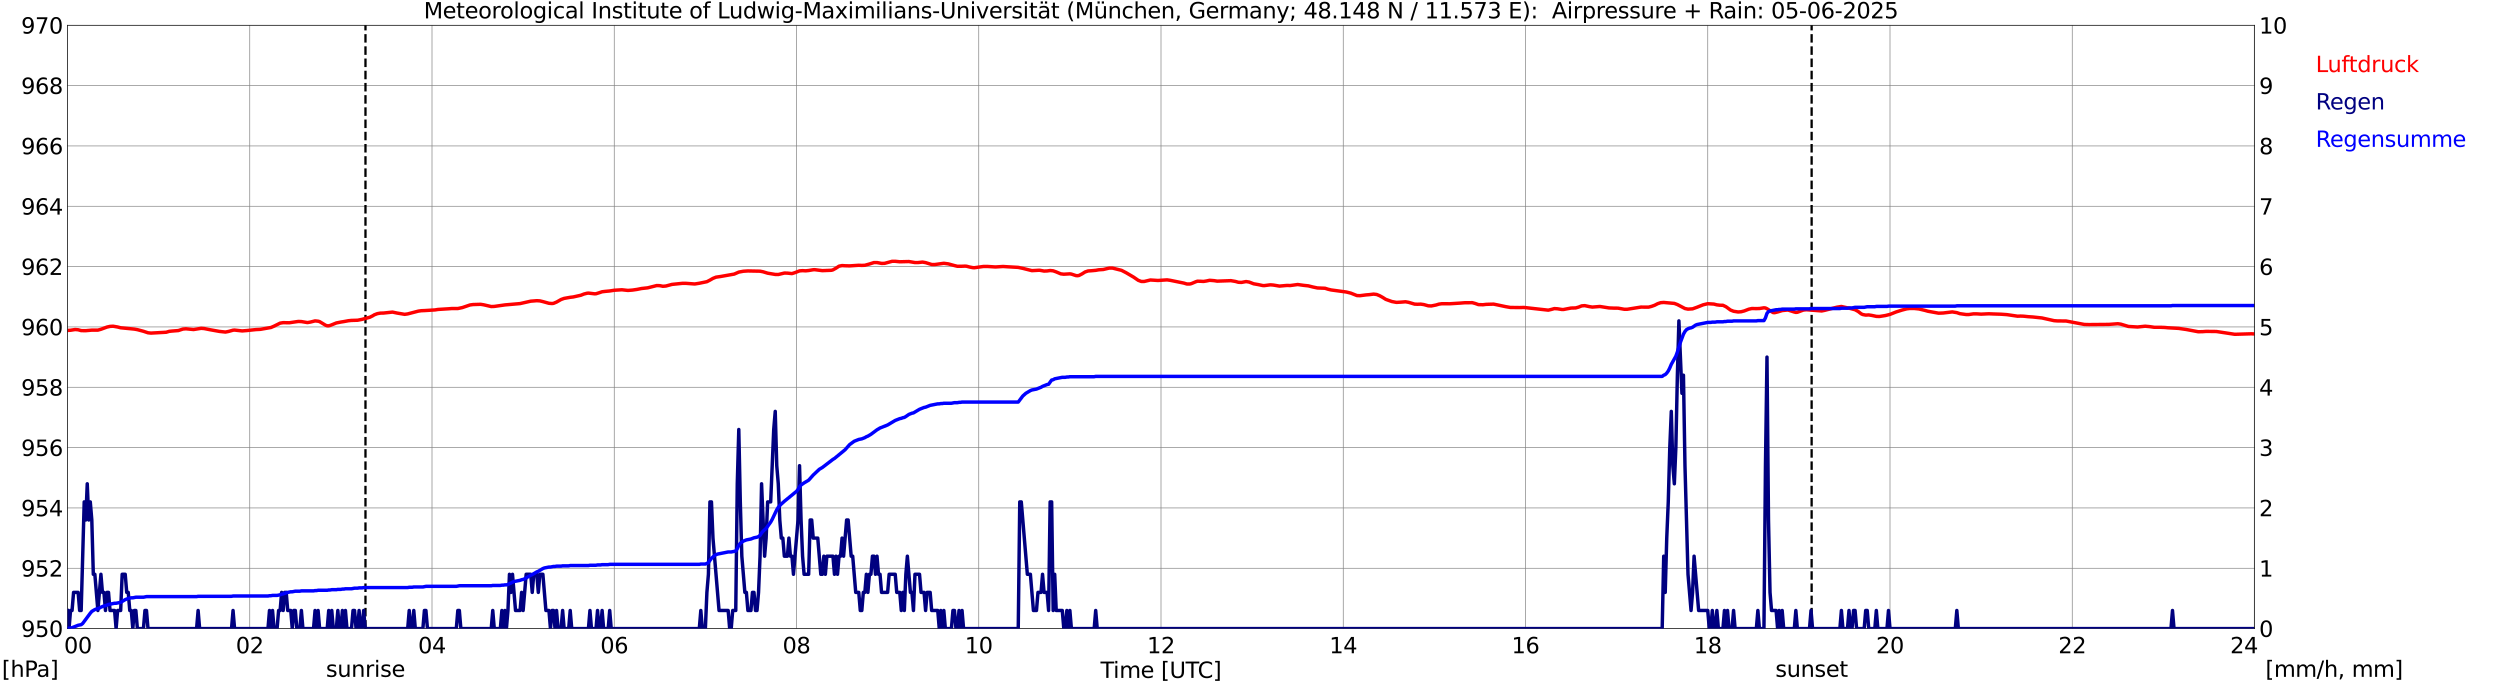 <?xml version="1.0" encoding="utf-8" standalone="no"?>
<!DOCTYPE svg PUBLIC "-//W3C//DTD SVG 1.1//EN"
  "http://www.w3.org/Graphics/SVG/1.1/DTD/svg11.dtd">
<svg xmlns:xlink="http://www.w3.org/1999/xlink" width="1085.4pt" height="296.64pt" viewBox="0 0 1085.4 296.64" xmlns="http://www.w3.org/2000/svg" version="1.1">
 <defs>
  <style type="text/css">*{stroke-linejoin: round; stroke-linecap: butt}</style>
 </defs>
 <g id="figure_1">
  <g id="patch_1">
   <path d="M 0 296.64 
L 1085.4 296.64 
L 1085.4 0 
L 0 0 
z
" style="fill: #ffffff"/>
  </g>
  <g id="axes_1">
   <g id="patch_2">
    <path d="M 29.306 272.909 
L 978.814 272.909 
L 978.814 10.976 
L 29.306 10.976 
z
" style="fill: #ffffff"/>
   </g>
   <g id="patch_3">
    <path d="M 978.814 272.909 
L 978.814 272.909 
L 978.814 10.976 
L 978.814 10.976 
z
" clip-path="url(#pf3a3d1ec0c)" style="fill: #d3d3d3; opacity: 0.25; stroke: #d3d3d3; stroke-linejoin: miter"/>
   </g>
   <g id="matplotlib.axis_1">
    <g id="xtick_1">
     <g id="line2d_1">
      <path d="M 29.306 272.909 
L 29.306 10.976 
" clip-path="url(#pf3a3d1ec0c)" style="fill: none; stroke: #808080; stroke-width: 0.3; stroke-linecap: square"/>
     </g>
     <g id="line2d_2"/>
     <g id="text_1">
      <!--    00 -->
      <g transform="translate(18.733 283.627) scale(0.095 -0.095)">
       <defs>
        <path id="DejaVuSans-20" transform="scale(0.016)"/>
        <path id="DejaVuSans-30" d="M 2034 4250 
Q 1547 4250 1301 3770 
Q 1056 3291 1056 2328 
Q 1056 1369 1301 889 
Q 1547 409 2034 409 
Q 2525 409 2770 889 
Q 3016 1369 3016 2328 
Q 3016 3291 2770 3770 
Q 2525 4250 2034 4250 
z
M 2034 4750 
Q 2819 4750 3233 4129 
Q 3647 3509 3647 2328 
Q 3647 1150 3233 529 
Q 2819 -91 2034 -91 
Q 1250 -91 836 529 
Q 422 1150 422 2328 
Q 422 3509 836 4129 
Q 1250 4750 2034 4750 
z
" transform="scale(0.016)"/>
       </defs>
       <use xlink:href="#DejaVuSans-20"/>
       <use xlink:href="#DejaVuSans-20" transform="translate(31.787 0)"/>
       <use xlink:href="#DejaVuSans-20" transform="translate(63.574 0)"/>
       <use xlink:href="#DejaVuSans-30" transform="translate(95.361 0)"/>
       <use xlink:href="#DejaVuSans-30" transform="translate(158.984 0)"/>
      </g>
     </g>
    </g>
    <g id="xtick_2">
     <g id="line2d_3">
      <path d="M 108.431 272.909 
L 108.431 10.976 
" clip-path="url(#pf3a3d1ec0c)" style="fill: none; stroke: #808080; stroke-width: 0.3; stroke-linecap: square"/>
     </g>
     <g id="line2d_4"/>
     <g id="text_2">
      <!-- 02 -->
      <g transform="translate(102.387 283.627) scale(0.095 -0.095)">
       <defs>
        <path id="DejaVuSans-32" d="M 1228 531 
L 3431 531 
L 3431 0 
L 469 0 
L 469 531 
Q 828 903 1448 1529 
Q 2069 2156 2228 2338 
Q 2531 2678 2651 2914 
Q 2772 3150 2772 3378 
Q 2772 3750 2511 3984 
Q 2250 4219 1831 4219 
Q 1534 4219 1204 4116 
Q 875 4013 500 3803 
L 500 4441 
Q 881 4594 1212 4672 
Q 1544 4750 1819 4750 
Q 2544 4750 2975 4387 
Q 3406 4025 3406 3419 
Q 3406 3131 3298 2873 
Q 3191 2616 2906 2266 
Q 2828 2175 2409 1742 
Q 1991 1309 1228 531 
z
" transform="scale(0.016)"/>
       </defs>
       <use xlink:href="#DejaVuSans-30"/>
       <use xlink:href="#DejaVuSans-32" transform="translate(63.623 0)"/>
      </g>
     </g>
    </g>
    <g id="xtick_3">
     <g id="line2d_5">
      <path d="M 187.557 272.909 
L 187.557 10.976 
" clip-path="url(#pf3a3d1ec0c)" style="fill: none; stroke: #808080; stroke-width: 0.3; stroke-linecap: square"/>
     </g>
     <g id="line2d_6"/>
     <g id="text_3">
      <!-- 04 -->
      <g transform="translate(181.513 283.627) scale(0.095 -0.095)">
       <defs>
        <path id="DejaVuSans-34" d="M 2419 4116 
L 825 1625 
L 2419 1625 
L 2419 4116 
z
M 2253 4666 
L 3047 4666 
L 3047 1625 
L 3713 1625 
L 3713 1100 
L 3047 1100 
L 3047 0 
L 2419 0 
L 2419 1100 
L 313 1100 
L 313 1709 
L 2253 4666 
z
" transform="scale(0.016)"/>
       </defs>
       <use xlink:href="#DejaVuSans-30"/>
       <use xlink:href="#DejaVuSans-34" transform="translate(63.623 0)"/>
      </g>
     </g>
    </g>
    <g id="xtick_4">
     <g id="line2d_7">
      <path d="M 266.683 272.909 
L 266.683 10.976 
" clip-path="url(#pf3a3d1ec0c)" style="fill: none; stroke: #808080; stroke-width: 0.3; stroke-linecap: square"/>
     </g>
     <g id="line2d_8"/>
     <g id="text_4">
      <!-- 06 -->
      <g transform="translate(260.638 283.627) scale(0.095 -0.095)">
       <defs>
        <path id="DejaVuSans-36" d="M 2113 2584 
Q 1688 2584 1439 2293 
Q 1191 2003 1191 1497 
Q 1191 994 1439 701 
Q 1688 409 2113 409 
Q 2538 409 2786 701 
Q 3034 994 3034 1497 
Q 3034 2003 2786 2293 
Q 2538 2584 2113 2584 
z
M 3366 4563 
L 3366 3988 
Q 3128 4100 2886 4159 
Q 2644 4219 2406 4219 
Q 1781 4219 1451 3797 
Q 1122 3375 1075 2522 
Q 1259 2794 1537 2939 
Q 1816 3084 2150 3084 
Q 2853 3084 3261 2657 
Q 3669 2231 3669 1497 
Q 3669 778 3244 343 
Q 2819 -91 2113 -91 
Q 1303 -91 875 529 
Q 447 1150 447 2328 
Q 447 3434 972 4092 
Q 1497 4750 2381 4750 
Q 2619 4750 2861 4703 
Q 3103 4656 3366 4563 
z
" transform="scale(0.016)"/>
       </defs>
       <use xlink:href="#DejaVuSans-30"/>
       <use xlink:href="#DejaVuSans-36" transform="translate(63.623 0)"/>
      </g>
     </g>
    </g>
    <g id="xtick_5">
     <g id="line2d_9">
      <path d="M 345.808 272.909 
L 345.808 10.976 
" clip-path="url(#pf3a3d1ec0c)" style="fill: none; stroke: #808080; stroke-width: 0.3; stroke-linecap: square"/>
     </g>
     <g id="line2d_10"/>
     <g id="text_5">
      <!-- 08 -->
      <g transform="translate(339.764 283.627) scale(0.095 -0.095)">
       <defs>
        <path id="DejaVuSans-38" d="M 2034 2216 
Q 1584 2216 1326 1975 
Q 1069 1734 1069 1313 
Q 1069 891 1326 650 
Q 1584 409 2034 409 
Q 2484 409 2743 651 
Q 3003 894 3003 1313 
Q 3003 1734 2745 1975 
Q 2488 2216 2034 2216 
z
M 1403 2484 
Q 997 2584 770 2862 
Q 544 3141 544 3541 
Q 544 4100 942 4425 
Q 1341 4750 2034 4750 
Q 2731 4750 3128 4425 
Q 3525 4100 3525 3541 
Q 3525 3141 3298 2862 
Q 3072 2584 2669 2484 
Q 3125 2378 3379 2068 
Q 3634 1759 3634 1313 
Q 3634 634 3220 271 
Q 2806 -91 2034 -91 
Q 1263 -91 848 271 
Q 434 634 434 1313 
Q 434 1759 690 2068 
Q 947 2378 1403 2484 
z
M 1172 3481 
Q 1172 3119 1398 2916 
Q 1625 2713 2034 2713 
Q 2441 2713 2670 2916 
Q 2900 3119 2900 3481 
Q 2900 3844 2670 4047 
Q 2441 4250 2034 4250 
Q 1625 4250 1398 4047 
Q 1172 3844 1172 3481 
z
" transform="scale(0.016)"/>
       </defs>
       <use xlink:href="#DejaVuSans-30"/>
       <use xlink:href="#DejaVuSans-38" transform="translate(63.623 0)"/>
      </g>
     </g>
    </g>
    <g id="xtick_6">
     <g id="line2d_11">
      <path d="M 424.934 272.909 
L 424.934 10.976 
" clip-path="url(#pf3a3d1ec0c)" style="fill: none; stroke: #808080; stroke-width: 0.3; stroke-linecap: square"/>
     </g>
     <g id="line2d_12"/>
     <g id="text_6">
      <!-- 10 -->
      <g transform="translate(418.89 283.627) scale(0.095 -0.095)">
       <defs>
        <path id="DejaVuSans-31" d="M 794 531 
L 1825 531 
L 1825 4091 
L 703 3866 
L 703 4441 
L 1819 4666 
L 2450 4666 
L 2450 531 
L 3481 531 
L 3481 0 
L 794 0 
L 794 531 
z
" transform="scale(0.016)"/>
       </defs>
       <use xlink:href="#DejaVuSans-31"/>
       <use xlink:href="#DejaVuSans-30" transform="translate(63.623 0)"/>
      </g>
     </g>
    </g>
    <g id="xtick_7">
     <g id="line2d_13">
      <path d="M 504.06 272.909 
L 504.06 10.976 
" clip-path="url(#pf3a3d1ec0c)" style="fill: none; stroke: #808080; stroke-width: 0.3; stroke-linecap: square"/>
     </g>
     <g id="line2d_14"/>
     <g id="text_7">
      <!-- 12 -->
      <g transform="translate(498.015 283.627) scale(0.095 -0.095)">
       <use xlink:href="#DejaVuSans-31"/>
       <use xlink:href="#DejaVuSans-32" transform="translate(63.623 0)"/>
      </g>
     </g>
    </g>
    <g id="xtick_8">
     <g id="line2d_15">
      <path d="M 583.185 272.909 
L 583.185 10.976 
" clip-path="url(#pf3a3d1ec0c)" style="fill: none; stroke: #808080; stroke-width: 0.3; stroke-linecap: square"/>
     </g>
     <g id="line2d_16"/>
     <g id="text_8">
      <!-- 14 -->
      <g transform="translate(577.141 283.627) scale(0.095 -0.095)">
       <use xlink:href="#DejaVuSans-31"/>
       <use xlink:href="#DejaVuSans-34" transform="translate(63.623 0)"/>
      </g>
     </g>
    </g>
    <g id="xtick_9">
     <g id="line2d_17">
      <path d="M 662.311 272.909 
L 662.311 10.976 
" clip-path="url(#pf3a3d1ec0c)" style="fill: none; stroke: #808080; stroke-width: 0.3; stroke-linecap: square"/>
     </g>
     <g id="line2d_18"/>
     <g id="text_9">
      <!-- 16 -->
      <g transform="translate(656.267 283.627) scale(0.095 -0.095)">
       <use xlink:href="#DejaVuSans-31"/>
       <use xlink:href="#DejaVuSans-36" transform="translate(63.623 0)"/>
      </g>
     </g>
    </g>
    <g id="xtick_10">
     <g id="line2d_19">
      <path d="M 741.437 272.909 
L 741.437 10.976 
" clip-path="url(#pf3a3d1ec0c)" style="fill: none; stroke: #808080; stroke-width: 0.3; stroke-linecap: square"/>
     </g>
     <g id="line2d_20"/>
     <g id="text_10">
      <!-- 18 -->
      <g transform="translate(735.392 283.627) scale(0.095 -0.095)">
       <use xlink:href="#DejaVuSans-31"/>
       <use xlink:href="#DejaVuSans-38" transform="translate(63.623 0)"/>
      </g>
     </g>
    </g>
    <g id="xtick_11">
     <g id="line2d_21">
      <path d="M 820.562 272.909 
L 820.562 10.976 
" clip-path="url(#pf3a3d1ec0c)" style="fill: none; stroke: #808080; stroke-width: 0.3; stroke-linecap: square"/>
     </g>
     <g id="line2d_22"/>
     <g id="text_11">
      <!-- 20 -->
      <g transform="translate(814.518 283.627) scale(0.095 -0.095)">
       <use xlink:href="#DejaVuSans-32"/>
       <use xlink:href="#DejaVuSans-30" transform="translate(63.623 0)"/>
      </g>
     </g>
    </g>
    <g id="xtick_12">
     <g id="line2d_23">
      <path d="M 899.688 272.909 
L 899.688 10.976 
" clip-path="url(#pf3a3d1ec0c)" style="fill: none; stroke: #808080; stroke-width: 0.3; stroke-linecap: square"/>
     </g>
     <g id="line2d_24"/>
     <g id="text_12">
      <!-- 22 -->
      <g transform="translate(893.644 283.627) scale(0.095 -0.095)">
       <use xlink:href="#DejaVuSans-32"/>
       <use xlink:href="#DejaVuSans-32" transform="translate(63.623 0)"/>
      </g>
     </g>
    </g>
    <g id="xtick_13">
     <g id="line2d_25">
      <path d="M 978.814 272.909 
L 978.814 10.976 
" clip-path="url(#pf3a3d1ec0c)" style="fill: none; stroke: #808080; stroke-width: 0.3; stroke-linecap: square"/>
     </g>
     <g id="line2d_26"/>
     <g id="text_13">
      <!-- 24    -->
      <g transform="translate(968.241 283.627) scale(0.095 -0.095)">
       <use xlink:href="#DejaVuSans-32"/>
       <use xlink:href="#DejaVuSans-34" transform="translate(63.623 0)"/>
       <use xlink:href="#DejaVuSans-20" transform="translate(127.246 0)"/>
       <use xlink:href="#DejaVuSans-20" transform="translate(159.033 0)"/>
       <use xlink:href="#DejaVuSans-20" transform="translate(190.82 0)"/>
      </g>
     </g>
    </g>
    <g id="text_14">
     <!-- Time [UTC] -->
     <g transform="translate(477.806 294.322) scale(0.095 -0.095)">
      <defs>
       <path id="DejaVuSans-54" d="M -19 4666 
L 3928 4666 
L 3928 4134 
L 2272 4134 
L 2272 0 
L 1638 0 
L 1638 4134 
L -19 4134 
L -19 4666 
z
" transform="scale(0.016)"/>
       <path id="DejaVuSans-69" d="M 603 3500 
L 1178 3500 
L 1178 0 
L 603 0 
L 603 3500 
z
M 603 4863 
L 1178 4863 
L 1178 4134 
L 603 4134 
L 603 4863 
z
" transform="scale(0.016)"/>
       <path id="DejaVuSans-6d" d="M 3328 2828 
Q 3544 3216 3844 3400 
Q 4144 3584 4550 3584 
Q 5097 3584 5394 3201 
Q 5691 2819 5691 2113 
L 5691 0 
L 5113 0 
L 5113 2094 
Q 5113 2597 4934 2840 
Q 4756 3084 4391 3084 
Q 3944 3084 3684 2787 
Q 3425 2491 3425 1978 
L 3425 0 
L 2847 0 
L 2847 2094 
Q 2847 2600 2669 2842 
Q 2491 3084 2119 3084 
Q 1678 3084 1418 2786 
Q 1159 2488 1159 1978 
L 1159 0 
L 581 0 
L 581 3500 
L 1159 3500 
L 1159 2956 
Q 1356 3278 1631 3431 
Q 1906 3584 2284 3584 
Q 2666 3584 2933 3390 
Q 3200 3197 3328 2828 
z
" transform="scale(0.016)"/>
       <path id="DejaVuSans-65" d="M 3597 1894 
L 3597 1613 
L 953 1613 
Q 991 1019 1311 708 
Q 1631 397 2203 397 
Q 2534 397 2845 478 
Q 3156 559 3463 722 
L 3463 178 
Q 3153 47 2828 -22 
Q 2503 -91 2169 -91 
Q 1331 -91 842 396 
Q 353 884 353 1716 
Q 353 2575 817 3079 
Q 1281 3584 2069 3584 
Q 2775 3584 3186 3129 
Q 3597 2675 3597 1894 
z
M 3022 2063 
Q 3016 2534 2758 2815 
Q 2500 3097 2075 3097 
Q 1594 3097 1305 2825 
Q 1016 2553 972 2059 
L 3022 2063 
z
" transform="scale(0.016)"/>
       <path id="DejaVuSans-5b" d="M 550 4863 
L 1875 4863 
L 1875 4416 
L 1125 4416 
L 1125 -397 
L 1875 -397 
L 1875 -844 
L 550 -844 
L 550 4863 
z
" transform="scale(0.016)"/>
       <path id="DejaVuSans-55" d="M 556 4666 
L 1191 4666 
L 1191 1831 
Q 1191 1081 1462 751 
Q 1734 422 2344 422 
Q 2950 422 3222 751 
Q 3494 1081 3494 1831 
L 3494 4666 
L 4128 4666 
L 4128 1753 
Q 4128 841 3676 375 
Q 3225 -91 2344 -91 
Q 1459 -91 1007 375 
Q 556 841 556 1753 
L 556 4666 
z
" transform="scale(0.016)"/>
       <path id="DejaVuSans-43" d="M 4122 4306 
L 4122 3641 
Q 3803 3938 3442 4084 
Q 3081 4231 2675 4231 
Q 1875 4231 1450 3742 
Q 1025 3253 1025 2328 
Q 1025 1406 1450 917 
Q 1875 428 2675 428 
Q 3081 428 3442 575 
Q 3803 722 4122 1019 
L 4122 359 
Q 3791 134 3420 21 
Q 3050 -91 2638 -91 
Q 1578 -91 968 557 
Q 359 1206 359 2328 
Q 359 3453 968 4101 
Q 1578 4750 2638 4750 
Q 3056 4750 3426 4639 
Q 3797 4528 4122 4306 
z
" transform="scale(0.016)"/>
       <path id="DejaVuSans-5d" d="M 1947 4863 
L 1947 -844 
L 622 -844 
L 622 -397 
L 1369 -397 
L 1369 4416 
L 622 4416 
L 622 4863 
L 1947 4863 
z
" transform="scale(0.016)"/>
      </defs>
      <use xlink:href="#DejaVuSans-54"/>
      <use xlink:href="#DejaVuSans-69" transform="translate(57.959 0)"/>
      <use xlink:href="#DejaVuSans-6d" transform="translate(85.742 0)"/>
      <use xlink:href="#DejaVuSans-65" transform="translate(183.154 0)"/>
      <use xlink:href="#DejaVuSans-20" transform="translate(244.678 0)"/>
      <use xlink:href="#DejaVuSans-5b" transform="translate(276.465 0)"/>
      <use xlink:href="#DejaVuSans-55" transform="translate(315.479 0)"/>
      <use xlink:href="#DejaVuSans-54" transform="translate(388.672 0)"/>
      <use xlink:href="#DejaVuSans-43" transform="translate(443.881 0)"/>
      <use xlink:href="#DejaVuSans-5d" transform="translate(513.705 0)"/>
     </g>
    </g>
   </g>
   <g id="matplotlib.axis_2">
    <g id="ytick_1">
     <g id="line2d_27">
      <path d="M 29.306 272.909 
L 978.814 272.909 
" clip-path="url(#pf3a3d1ec0c)" style="fill: none; stroke: #808080; stroke-width: 0.3; stroke-linecap: square"/>
     </g>
     <g id="line2d_28"/>
     <g id="text_15">
      <!-- 950 -->
      <g transform="translate(9.173 276.518) scale(0.095 -0.095)">
       <defs>
        <path id="DejaVuSans-39" d="M 703 97 
L 703 672 
Q 941 559 1184 500 
Q 1428 441 1663 441 
Q 2288 441 2617 861 
Q 2947 1281 2994 2138 
Q 2813 1869 2534 1725 
Q 2256 1581 1919 1581 
Q 1219 1581 811 2004 
Q 403 2428 403 3163 
Q 403 3881 828 4315 
Q 1253 4750 1959 4750 
Q 2769 4750 3195 4129 
Q 3622 3509 3622 2328 
Q 3622 1225 3098 567 
Q 2575 -91 1691 -91 
Q 1453 -91 1209 -44 
Q 966 3 703 97 
z
M 1959 2075 
Q 2384 2075 2632 2365 
Q 2881 2656 2881 3163 
Q 2881 3666 2632 3958 
Q 2384 4250 1959 4250 
Q 1534 4250 1286 3958 
Q 1038 3666 1038 3163 
Q 1038 2656 1286 2365 
Q 1534 2075 1959 2075 
z
" transform="scale(0.016)"/>
        <path id="DejaVuSans-35" d="M 691 4666 
L 3169 4666 
L 3169 4134 
L 1269 4134 
L 1269 2991 
Q 1406 3038 1543 3061 
Q 1681 3084 1819 3084 
Q 2600 3084 3056 2656 
Q 3513 2228 3513 1497 
Q 3513 744 3044 326 
Q 2575 -91 1722 -91 
Q 1428 -91 1123 -41 
Q 819 9 494 109 
L 494 744 
Q 775 591 1075 516 
Q 1375 441 1709 441 
Q 2250 441 2565 725 
Q 2881 1009 2881 1497 
Q 2881 1984 2565 2268 
Q 2250 2553 1709 2553 
Q 1456 2553 1204 2497 
Q 953 2441 691 2322 
L 691 4666 
z
" transform="scale(0.016)"/>
       </defs>
       <use xlink:href="#DejaVuSans-39"/>
       <use xlink:href="#DejaVuSans-35" transform="translate(63.623 0)"/>
       <use xlink:href="#DejaVuSans-30" transform="translate(127.246 0)"/>
      </g>
     </g>
    </g>
    <g id="ytick_2">
     <g id="line2d_29">
      <path d="M 29.306 246.715 
L 978.814 246.715 
" clip-path="url(#pf3a3d1ec0c)" style="fill: none; stroke: #808080; stroke-width: 0.3; stroke-linecap: square"/>
     </g>
     <g id="line2d_30"/>
     <g id="text_16">
      <!-- 952 -->
      <g transform="translate(9.173 250.325) scale(0.095 -0.095)">
       <use xlink:href="#DejaVuSans-39"/>
       <use xlink:href="#DejaVuSans-35" transform="translate(63.623 0)"/>
       <use xlink:href="#DejaVuSans-32" transform="translate(127.246 0)"/>
      </g>
     </g>
    </g>
    <g id="ytick_3">
     <g id="line2d_31">
      <path d="M 29.306 220.522 
L 978.814 220.522 
" clip-path="url(#pf3a3d1ec0c)" style="fill: none; stroke: #808080; stroke-width: 0.3; stroke-linecap: square"/>
     </g>
     <g id="line2d_32"/>
     <g id="text_17">
      <!-- 954 -->
      <g transform="translate(9.173 224.131) scale(0.095 -0.095)">
       <use xlink:href="#DejaVuSans-39"/>
       <use xlink:href="#DejaVuSans-35" transform="translate(63.623 0)"/>
       <use xlink:href="#DejaVuSans-34" transform="translate(127.246 0)"/>
      </g>
     </g>
    </g>
    <g id="ytick_4">
     <g id="line2d_33">
      <path d="M 29.306 194.329 
L 978.814 194.329 
" clip-path="url(#pf3a3d1ec0c)" style="fill: none; stroke: #808080; stroke-width: 0.3; stroke-linecap: square"/>
     </g>
     <g id="line2d_34"/>
     <g id="text_18">
      <!-- 956 -->
      <g transform="translate(9.173 197.938) scale(0.095 -0.095)">
       <use xlink:href="#DejaVuSans-39"/>
       <use xlink:href="#DejaVuSans-35" transform="translate(63.623 0)"/>
       <use xlink:href="#DejaVuSans-36" transform="translate(127.246 0)"/>
      </g>
     </g>
    </g>
    <g id="ytick_5">
     <g id="line2d_35">
      <path d="M 29.306 168.136 
L 978.814 168.136 
" clip-path="url(#pf3a3d1ec0c)" style="fill: none; stroke: #808080; stroke-width: 0.3; stroke-linecap: square"/>
     </g>
     <g id="line2d_36"/>
     <g id="text_19">
      <!-- 958 -->
      <g transform="translate(9.173 171.745) scale(0.095 -0.095)">
       <use xlink:href="#DejaVuSans-39"/>
       <use xlink:href="#DejaVuSans-35" transform="translate(63.623 0)"/>
       <use xlink:href="#DejaVuSans-38" transform="translate(127.246 0)"/>
      </g>
     </g>
    </g>
    <g id="ytick_6">
     <g id="line2d_37">
      <path d="M 29.306 141.942 
L 978.814 141.942 
" clip-path="url(#pf3a3d1ec0c)" style="fill: none; stroke: #808080; stroke-width: 0.3; stroke-linecap: square"/>
     </g>
     <g id="line2d_38"/>
     <g id="text_20">
      <!-- 960 -->
      <g transform="translate(9.173 145.551) scale(0.095 -0.095)">
       <use xlink:href="#DejaVuSans-39"/>
       <use xlink:href="#DejaVuSans-36" transform="translate(63.623 0)"/>
       <use xlink:href="#DejaVuSans-30" transform="translate(127.246 0)"/>
      </g>
     </g>
    </g>
    <g id="ytick_7">
     <g id="line2d_39">
      <path d="M 29.306 115.749 
L 978.814 115.749 
" clip-path="url(#pf3a3d1ec0c)" style="fill: none; stroke: #808080; stroke-width: 0.3; stroke-linecap: square"/>
     </g>
     <g id="line2d_40"/>
     <g id="text_21">
      <!-- 962 -->
      <g transform="translate(9.173 119.358) scale(0.095 -0.095)">
       <use xlink:href="#DejaVuSans-39"/>
       <use xlink:href="#DejaVuSans-36" transform="translate(63.623 0)"/>
       <use xlink:href="#DejaVuSans-32" transform="translate(127.246 0)"/>
      </g>
     </g>
    </g>
    <g id="ytick_8">
     <g id="line2d_41">
      <path d="M 29.306 89.556 
L 978.814 89.556 
" clip-path="url(#pf3a3d1ec0c)" style="fill: none; stroke: #808080; stroke-width: 0.3; stroke-linecap: square"/>
     </g>
     <g id="line2d_42"/>
     <g id="text_22">
      <!-- 964 -->
      <g transform="translate(9.173 93.165) scale(0.095 -0.095)">
       <use xlink:href="#DejaVuSans-39"/>
       <use xlink:href="#DejaVuSans-36" transform="translate(63.623 0)"/>
       <use xlink:href="#DejaVuSans-34" transform="translate(127.246 0)"/>
      </g>
     </g>
    </g>
    <g id="ytick_9">
     <g id="line2d_43">
      <path d="M 29.306 63.362 
L 978.814 63.362 
" clip-path="url(#pf3a3d1ec0c)" style="fill: none; stroke: #808080; stroke-width: 0.3; stroke-linecap: square"/>
     </g>
     <g id="line2d_44"/>
     <g id="text_23">
      <!-- 966 -->
      <g transform="translate(9.173 66.972) scale(0.095 -0.095)">
       <use xlink:href="#DejaVuSans-39"/>
       <use xlink:href="#DejaVuSans-36" transform="translate(63.623 0)"/>
       <use xlink:href="#DejaVuSans-36" transform="translate(127.246 0)"/>
      </g>
     </g>
    </g>
    <g id="ytick_10">
     <g id="line2d_45">
      <path d="M 29.306 37.169 
L 978.814 37.169 
" clip-path="url(#pf3a3d1ec0c)" style="fill: none; stroke: #808080; stroke-width: 0.3; stroke-linecap: square"/>
     </g>
     <g id="line2d_46"/>
     <g id="text_24">
      <!-- 968 -->
      <g transform="translate(9.173 40.778) scale(0.095 -0.095)">
       <use xlink:href="#DejaVuSans-39"/>
       <use xlink:href="#DejaVuSans-36" transform="translate(63.623 0)"/>
       <use xlink:href="#DejaVuSans-38" transform="translate(127.246 0)"/>
      </g>
     </g>
    </g>
    <g id="ytick_11">
     <g id="line2d_47">
      <path d="M 29.306 10.976 
L 978.814 10.976 
" clip-path="url(#pf3a3d1ec0c)" style="fill: none; stroke: #808080; stroke-width: 0.3; stroke-linecap: square"/>
     </g>
     <g id="line2d_48"/>
     <g id="text_25">
      <!-- 970 -->
      <g transform="translate(9.173 14.585) scale(0.095 -0.095)">
       <defs>
        <path id="DejaVuSans-37" d="M 525 4666 
L 3525 4666 
L 3525 4397 
L 1831 0 
L 1172 0 
L 2766 4134 
L 525 4134 
L 525 4666 
z
" transform="scale(0.016)"/>
       </defs>
       <use xlink:href="#DejaVuSans-39"/>
       <use xlink:href="#DejaVuSans-37" transform="translate(63.623 0)"/>
       <use xlink:href="#DejaVuSans-30" transform="translate(127.246 0)"/>
      </g>
     </g>
    </g>
   </g>
   <g id="line2d_49">
    <path d="M 158.676 272.909 
L 158.676 10.976 
" clip-path="url(#pf3a3d1ec0c)" style="fill: none; stroke-dasharray: 3.7,1.6; stroke-dashoffset: 0; stroke: #000000"/>
   </g>
   <g id="line2d_50">
    <path d="M 786.538 272.909 
L 786.538 10.976 
" clip-path="url(#pf3a3d1ec0c)" style="fill: none; stroke-dasharray: 3.7,1.6; stroke-dashoffset: 0; stroke: #000000"/>
   </g>
   <g id="line2d_51">
    <path d="M 29.306 143.47 
L 30.625 143.383 
L 32.603 143.069 
L 33.921 143.173 
L 35.24 143.54 
L 37.218 143.566 
L 39.856 143.33 
L 42.493 143.33 
L 43.812 142.964 
L 46.45 141.995 
L 47.768 141.707 
L 49.087 141.628 
L 51.065 141.968 
L 52.384 142.309 
L 57 142.754 
L 58.319 142.885 
L 59.637 143.121 
L 62.275 143.828 
L 64.253 144.483 
L 65.572 144.614 
L 72.166 144.247 
L 73.484 143.854 
L 74.803 143.723 
L 77.441 143.514 
L 79.419 142.859 
L 80.737 142.754 
L 84.034 143.069 
L 87.331 142.545 
L 88.65 142.649 
L 91.288 143.173 
L 95.244 143.881 
L 97.881 144.169 
L 99.2 143.907 
L 101.178 143.357 
L 101.838 143.304 
L 105.135 143.671 
L 107.113 143.514 
L 111.069 143.095 
L 113.047 142.99 
L 117.663 142.178 
L 118.982 141.602 
L 121.619 140.292 
L 122.938 140.083 
L 125.575 140.135 
L 128.213 139.742 
L 129.532 139.559 
L 130.85 139.611 
L 133.488 140.056 
L 134.807 139.821 
L 136.785 139.323 
L 138.104 139.454 
L 138.763 139.637 
L 141.4 141.235 
L 142.06 141.445 
L 142.719 141.445 
L 143.379 141.287 
L 146.016 140.213 
L 147.994 139.821 
L 149.313 139.611 
L 151.291 139.244 
L 152.61 139.113 
L 155.247 139.035 
L 157.226 138.642 
L 160.523 137.751 
L 161.841 137.096 
L 162.501 136.677 
L 163.819 136.18 
L 165.138 135.944 
L 166.457 135.918 
L 170.413 135.499 
L 172.391 135.918 
L 175.688 136.468 
L 177.007 136.284 
L 181.623 135.08 
L 182.941 134.896 
L 184.26 134.844 
L 188.876 134.556 
L 190.195 134.346 
L 194.81 134.058 
L 196.129 133.953 
L 198.767 133.953 
L 200.745 133.534 
L 204.042 132.408 
L 205.36 132.225 
L 208.657 132.12 
L 209.976 132.329 
L 213.273 133.089 
L 214.592 133.037 
L 219.207 132.382 
L 225.801 131.805 
L 230.417 130.758 
L 233.054 130.548 
L 234.373 130.627 
L 235.692 130.941 
L 238.329 131.674 
L 239.648 131.779 
L 240.308 131.701 
L 241.626 131.151 
L 243.604 130.024 
L 244.923 129.553 
L 247.561 129.081 
L 248.88 128.924 
L 252.176 128.191 
L 253.495 127.667 
L 254.814 127.326 
L 255.473 127.248 
L 258.111 127.562 
L 258.77 127.536 
L 260.089 127.117 
L 261.408 126.672 
L 262.726 126.514 
L 264.705 126.331 
L 266.683 126.017 
L 269.98 125.807 
L 272.617 126.095 
L 274.595 125.938 
L 276.573 125.65 
L 278.552 125.257 
L 281.189 124.969 
L 285.145 123.974 
L 286.464 124.026 
L 287.783 124.288 
L 289.102 124.183 
L 291.739 123.476 
L 296.355 123.004 
L 297.674 123.004 
L 301.63 123.293 
L 303.608 122.978 
L 306.905 122.297 
L 308.224 121.616 
L 309.543 120.857 
L 310.861 120.333 
L 312.839 120.045 
L 318.774 118.997 
L 320.752 118.133 
L 322.73 117.766 
L 324.708 117.635 
L 329.983 117.74 
L 331.302 118.002 
L 333.28 118.604 
L 336.577 119.154 
L 337.896 119.18 
L 339.215 118.866 
L 340.533 118.552 
L 341.852 118.578 
L 343.83 118.787 
L 345.149 118.368 
L 347.127 117.609 
L 348.446 117.504 
L 349.765 117.582 
L 351.083 117.451 
L 353.062 117.111 
L 353.721 117.085 
L 357.018 117.504 
L 360.974 117.347 
L 361.634 117.163 
L 362.952 116.43 
L 364.271 115.566 
L 365.59 115.304 
L 366.909 115.382 
L 368.887 115.435 
L 372.843 115.173 
L 374.162 115.225 
L 375.481 115.173 
L 377.459 114.623 
L 379.437 113.994 
L 380.756 113.994 
L 382.734 114.361 
L 384.053 114.334 
L 387.349 113.444 
L 388.668 113.444 
L 390.646 113.653 
L 394.603 113.549 
L 397.24 113.994 
L 398.559 113.994 
L 400.537 113.784 
L 401.856 114.02 
L 404.493 114.832 
L 405.812 114.858 
L 409.768 114.308 
L 411.746 114.57 
L 414.384 115.304 
L 415.703 115.618 
L 417.681 115.592 
L 419 115.539 
L 419.659 115.592 
L 420.978 115.932 
L 422.297 116.194 
L 422.956 116.247 
L 426.912 115.697 
L 428.89 115.697 
L 432.187 115.906 
L 435.484 115.697 
L 437.462 115.828 
L 442.078 116.089 
L 444.056 116.509 
L 448.012 117.504 
L 451.309 117.321 
L 453.287 117.687 
L 454.606 117.635 
L 455.925 117.451 
L 457.244 117.582 
L 458.563 118.054 
L 460.541 118.892 
L 461.859 119.049 
L 464.497 118.892 
L 465.156 118.997 
L 467.134 119.652 
L 467.794 119.704 
L 468.453 119.599 
L 469.772 118.918 
L 471.091 118.08 
L 472.409 117.635 
L 473.728 117.556 
L 475.706 117.373 
L 477.025 117.137 
L 479.003 117.006 
L 480.322 116.692 
L 481.641 116.378 
L 482.96 116.378 
L 486.916 117.373 
L 488.894 118.394 
L 492.191 120.333 
L 494.169 121.695 
L 495.488 122.192 
L 496.807 122.192 
L 499.444 121.564 
L 500.763 121.642 
L 502.741 121.773 
L 505.379 121.59 
L 506.697 121.511 
L 508.016 121.695 
L 513.95 122.9 
L 515.269 123.293 
L 516.588 123.293 
L 517.247 123.135 
L 519.226 122.297 
L 519.885 122.088 
L 521.204 122.114 
L 522.522 122.192 
L 523.841 121.983 
L 525.16 121.695 
L 527.138 121.852 
L 528.457 122.062 
L 534.391 121.852 
L 536.369 122.192 
L 537.688 122.559 
L 539.007 122.612 
L 540.985 122.245 
L 542.304 122.454 
L 544.282 123.214 
L 546.26 123.555 
L 548.238 123.974 
L 548.898 124 
L 551.535 123.659 
L 552.854 123.764 
L 555.491 124.209 
L 558.788 123.921 
L 560.107 123.974 
L 563.404 123.528 
L 564.723 123.712 
L 566.042 123.895 
L 568.02 124.105 
L 569.998 124.602 
L 571.976 125.021 
L 575.273 125.152 
L 576.592 125.571 
L 577.91 125.886 
L 584.504 126.776 
L 586.482 127.274 
L 589.12 128.322 
L 590.439 128.374 
L 593.076 128.034 
L 594.395 127.929 
L 596.373 127.693 
L 597.692 127.85 
L 599.011 128.4 
L 600.329 129.134 
L 601.648 129.972 
L 604.286 130.915 
L 606.264 131.282 
L 608.242 131.177 
L 610.22 131.02 
L 611.539 131.255 
L 614.176 132.041 
L 615.495 132.094 
L 616.814 132.041 
L 618.133 132.225 
L 620.111 132.775 
L 621.429 132.827 
L 623.408 132.434 
L 624.726 132.041 
L 626.045 131.858 
L 629.342 131.884 
L 633.958 131.596 
L 635.936 131.439 
L 639.233 131.413 
L 640.552 131.779 
L 641.87 132.251 
L 643.848 132.303 
L 645.167 132.146 
L 646.486 132.094 
L 648.464 132.041 
L 649.783 132.303 
L 653.739 133.141 
L 655.717 133.482 
L 659.674 133.534 
L 661.652 133.482 
L 672.202 134.66 
L 673.521 134.346 
L 674.839 133.979 
L 676.158 134.058 
L 678.136 134.372 
L 678.796 134.372 
L 682.092 133.744 
L 684.071 133.691 
L 685.389 133.325 
L 686.708 132.801 
L 688.027 132.696 
L 690.005 133.115 
L 691.324 133.325 
L 693.302 133.167 
L 694.621 133.063 
L 696.599 133.377 
L 698.577 133.691 
L 700.555 133.77 
L 702.533 133.796 
L 705.171 134.268 
L 706.49 134.268 
L 708.468 133.953 
L 709.786 133.744 
L 712.424 133.325 
L 715.721 133.351 
L 717.04 133.01 
L 718.358 132.539 
L 719.677 131.858 
L 720.996 131.413 
L 722.315 131.308 
L 724.293 131.491 
L 726.93 131.727 
L 728.249 132.225 
L 731.546 133.953 
L 732.865 134.215 
L 734.843 134.084 
L 736.821 133.377 
L 739.459 132.329 
L 741.437 131.858 
L 744.074 132.015 
L 745.393 132.355 
L 746.712 132.513 
L 748.031 132.539 
L 749.349 133.167 
L 751.327 134.608 
L 752.646 135.132 
L 754.624 135.446 
L 755.943 135.342 
L 757.262 135.001 
L 759.24 134.241 
L 760.559 133.953 
L 762.537 133.979 
L 763.856 133.953 
L 765.834 133.639 
L 766.493 133.718 
L 767.153 134.032 
L 769.79 135.708 
L 770.449 135.761 
L 771.768 135.446 
L 773.746 134.844 
L 775.725 134.634 
L 776.384 134.634 
L 777.703 135.053 
L 779.021 135.472 
L 779.681 135.63 
L 780.34 135.577 
L 782.318 134.844 
L 782.978 134.608 
L 784.296 134.477 
L 790.89 135.001 
L 792.209 134.739 
L 797.484 133.377 
L 799.462 133.063 
L 803.419 133.953 
L 805.397 134.477 
L 806.715 135.211 
L 808.034 136.232 
L 808.694 136.546 
L 810.012 136.808 
L 811.331 136.73 
L 812.65 136.939 
L 814.628 137.358 
L 815.947 137.411 
L 818.584 136.992 
L 820.562 136.494 
L 823.2 135.446 
L 825.837 134.608 
L 827.816 134.084 
L 829.134 133.927 
L 831.112 133.927 
L 833.091 134.137 
L 835.728 134.765 
L 837.047 135.132 
L 841.663 135.97 
L 843.641 135.892 
L 846.278 135.577 
L 847.597 135.42 
L 849.575 135.734 
L 850.894 136.18 
L 853.531 136.546 
L 854.85 136.546 
L 856.828 136.258 
L 858.147 136.258 
L 860.125 136.389 
L 863.422 136.232 
L 865.4 136.311 
L 868.697 136.415 
L 871.335 136.599 
L 875.95 137.28 
L 877.269 137.227 
L 878.588 137.28 
L 880.566 137.489 
L 882.544 137.62 
L 886.5 138.039 
L 891.775 139.218 
L 893.094 139.323 
L 897.051 139.375 
L 900.347 140.004 
L 904.963 140.868 
L 906.941 140.921 
L 915.513 140.842 
L 919.469 140.554 
L 920.788 140.737 
L 924.085 141.733 
L 928.041 141.968 
L 931.338 141.628 
L 933.316 141.811 
L 935.295 142.099 
L 937.932 142.099 
L 939.91 142.178 
L 941.229 142.309 
L 945.845 142.571 
L 949.142 143.042 
L 954.417 144.038 
L 956.395 143.985 
L 957.714 143.881 
L 961.01 143.907 
L 962.329 143.933 
L 970.242 145.138 
L 977.495 144.922 
L 978.154 144.954 
L 978.154 144.954 
" clip-path="url(#pf3a3d1ec0c)" style="fill: none; stroke: #ff0000; stroke-width: 1.5; stroke-linecap: square"/>
   </g>
   <g id="patch_4">
    <path d="M 29.306 272.909 
L 29.306 10.976 
" style="fill: none; stroke: #000000; stroke-width: 0.3; stroke-linejoin: miter; stroke-linecap: square"/>
   </g>
   <g id="patch_5">
    <path d="M 29.306 272.909 
L 978.814 272.909 
" style="fill: none; stroke: #000000; stroke-width: 0.3; stroke-linejoin: miter; stroke-linecap: square"/>
   </g>
   <g id="patch_6">
    <path d="M 29.306 10.976 
L 978.814 10.976 
" style="fill: none; stroke: #000000; stroke-width: 0.3; stroke-linejoin: miter; stroke-linecap: square"/>
   </g>
   <g id="text_26">
    <!-- sunrise -->
    <g transform="translate(141.512 293.863) scale(0.095 -0.095)">
     <defs>
      <path id="DejaVuSans-73" d="M 2834 3397 
L 2834 2853 
Q 2591 2978 2328 3040 
Q 2066 3103 1784 3103 
Q 1356 3103 1142 2972 
Q 928 2841 928 2578 
Q 928 2378 1081 2264 
Q 1234 2150 1697 2047 
L 1894 2003 
Q 2506 1872 2764 1633 
Q 3022 1394 3022 966 
Q 3022 478 2636 193 
Q 2250 -91 1575 -91 
Q 1294 -91 989 -36 
Q 684 19 347 128 
L 347 722 
Q 666 556 975 473 
Q 1284 391 1588 391 
Q 1994 391 2212 530 
Q 2431 669 2431 922 
Q 2431 1156 2273 1281 
Q 2116 1406 1581 1522 
L 1381 1569 
Q 847 1681 609 1914 
Q 372 2147 372 2553 
Q 372 3047 722 3315 
Q 1072 3584 1716 3584 
Q 2034 3584 2315 3537 
Q 2597 3491 2834 3397 
z
" transform="scale(0.016)"/>
      <path id="DejaVuSans-75" d="M 544 1381 
L 544 3500 
L 1119 3500 
L 1119 1403 
Q 1119 906 1312 657 
Q 1506 409 1894 409 
Q 2359 409 2629 706 
Q 2900 1003 2900 1516 
L 2900 3500 
L 3475 3500 
L 3475 0 
L 2900 0 
L 2900 538 
Q 2691 219 2414 64 
Q 2138 -91 1772 -91 
Q 1169 -91 856 284 
Q 544 659 544 1381 
z
M 1991 3584 
L 1991 3584 
z
" transform="scale(0.016)"/>
      <path id="DejaVuSans-6e" d="M 3513 2113 
L 3513 0 
L 2938 0 
L 2938 2094 
Q 2938 2591 2744 2837 
Q 2550 3084 2163 3084 
Q 1697 3084 1428 2787 
Q 1159 2491 1159 1978 
L 1159 0 
L 581 0 
L 581 3500 
L 1159 3500 
L 1159 2956 
Q 1366 3272 1645 3428 
Q 1925 3584 2291 3584 
Q 2894 3584 3203 3211 
Q 3513 2838 3513 2113 
z
" transform="scale(0.016)"/>
      <path id="DejaVuSans-72" d="M 2631 2963 
Q 2534 3019 2420 3045 
Q 2306 3072 2169 3072 
Q 1681 3072 1420 2755 
Q 1159 2438 1159 1844 
L 1159 0 
L 581 0 
L 581 3500 
L 1159 3500 
L 1159 2956 
Q 1341 3275 1631 3429 
Q 1922 3584 2338 3584 
Q 2397 3584 2469 3576 
Q 2541 3569 2628 3553 
L 2631 2963 
z
" transform="scale(0.016)"/>
     </defs>
     <use xlink:href="#DejaVuSans-73"/>
     <use xlink:href="#DejaVuSans-75" transform="translate(52.1 0)"/>
     <use xlink:href="#DejaVuSans-6e" transform="translate(115.479 0)"/>
     <use xlink:href="#DejaVuSans-72" transform="translate(178.857 0)"/>
     <use xlink:href="#DejaVuSans-69" transform="translate(219.971 0)"/>
     <use xlink:href="#DejaVuSans-73" transform="translate(247.754 0)"/>
     <use xlink:href="#DejaVuSans-65" transform="translate(299.854 0)"/>
    </g>
   </g>
   <g id="text_27">
    <!-- sunset -->
    <g transform="translate(770.784 293.863) scale(0.095 -0.095)">
     <defs>
      <path id="DejaVuSans-74" d="M 1172 4494 
L 1172 3500 
L 2356 3500 
L 2356 3053 
L 1172 3053 
L 1172 1153 
Q 1172 725 1289 603 
Q 1406 481 1766 481 
L 2356 481 
L 2356 0 
L 1766 0 
Q 1100 0 847 248 
Q 594 497 594 1153 
L 594 3053 
L 172 3053 
L 172 3500 
L 594 3500 
L 594 4494 
L 1172 4494 
z
" transform="scale(0.016)"/>
     </defs>
     <use xlink:href="#DejaVuSans-73"/>
     <use xlink:href="#DejaVuSans-75" transform="translate(52.1 0)"/>
     <use xlink:href="#DejaVuSans-6e" transform="translate(115.479 0)"/>
     <use xlink:href="#DejaVuSans-73" transform="translate(178.857 0)"/>
     <use xlink:href="#DejaVuSans-65" transform="translate(230.957 0)"/>
     <use xlink:href="#DejaVuSans-74" transform="translate(292.48 0)"/>
    </g>
   </g>
   <g id="text_28">
    <!-- [hPa] -->
    <g transform="translate(0.821 293.863) scale(0.095 -0.095)">
     <defs>
      <path id="DejaVuSans-68" d="M 3513 2113 
L 3513 0 
L 2938 0 
L 2938 2094 
Q 2938 2591 2744 2837 
Q 2550 3084 2163 3084 
Q 1697 3084 1428 2787 
Q 1159 2491 1159 1978 
L 1159 0 
L 581 0 
L 581 4863 
L 1159 4863 
L 1159 2956 
Q 1366 3272 1645 3428 
Q 1925 3584 2291 3584 
Q 2894 3584 3203 3211 
Q 3513 2838 3513 2113 
z
" transform="scale(0.016)"/>
      <path id="DejaVuSans-50" d="M 1259 4147 
L 1259 2394 
L 2053 2394 
Q 2494 2394 2734 2622 
Q 2975 2850 2975 3272 
Q 2975 3691 2734 3919 
Q 2494 4147 2053 4147 
L 1259 4147 
z
M 628 4666 
L 2053 4666 
Q 2838 4666 3239 4311 
Q 3641 3956 3641 3272 
Q 3641 2581 3239 2228 
Q 2838 1875 2053 1875 
L 1259 1875 
L 1259 0 
L 628 0 
L 628 4666 
z
" transform="scale(0.016)"/>
      <path id="DejaVuSans-61" d="M 2194 1759 
Q 1497 1759 1228 1600 
Q 959 1441 959 1056 
Q 959 750 1161 570 
Q 1363 391 1709 391 
Q 2188 391 2477 730 
Q 2766 1069 2766 1631 
L 2766 1759 
L 2194 1759 
z
M 3341 1997 
L 3341 0 
L 2766 0 
L 2766 531 
Q 2569 213 2275 61 
Q 1981 -91 1556 -91 
Q 1019 -91 701 211 
Q 384 513 384 1019 
Q 384 1609 779 1909 
Q 1175 2209 1959 2209 
L 2766 2209 
L 2766 2266 
Q 2766 2663 2505 2880 
Q 2244 3097 1772 3097 
Q 1472 3097 1187 3025 
Q 903 2953 641 2809 
L 641 3341 
Q 956 3463 1253 3523 
Q 1550 3584 1831 3584 
Q 2591 3584 2966 3190 
Q 3341 2797 3341 1997 
z
" transform="scale(0.016)"/>
     </defs>
     <use xlink:href="#DejaVuSans-5b"/>
     <use xlink:href="#DejaVuSans-68" transform="translate(39.014 0)"/>
     <use xlink:href="#DejaVuSans-50" transform="translate(102.393 0)"/>
     <use xlink:href="#DejaVuSans-61" transform="translate(158.195 0)"/>
     <use xlink:href="#DejaVuSans-5d" transform="translate(219.475 0)"/>
    </g>
   </g>
   <g id="text_29">
    <!-- Luftdruck -->
    <g style="fill: #ff0000" transform="translate(1005.4 31.291) scale(0.095 -0.095)">
     <defs>
      <path id="DejaVuSans-4c" d="M 628 4666 
L 1259 4666 
L 1259 531 
L 3531 531 
L 3531 0 
L 628 0 
L 628 4666 
z
" transform="scale(0.016)"/>
      <path id="DejaVuSans-66" d="M 2375 4863 
L 2375 4384 
L 1825 4384 
Q 1516 4384 1395 4259 
Q 1275 4134 1275 3809 
L 1275 3500 
L 2222 3500 
L 2222 3053 
L 1275 3053 
L 1275 0 
L 697 0 
L 697 3053 
L 147 3053 
L 147 3500 
L 697 3500 
L 697 3744 
Q 697 4328 969 4595 
Q 1241 4863 1831 4863 
L 2375 4863 
z
" transform="scale(0.016)"/>
      <path id="DejaVuSans-64" d="M 2906 2969 
L 2906 4863 
L 3481 4863 
L 3481 0 
L 2906 0 
L 2906 525 
Q 2725 213 2448 61 
Q 2172 -91 1784 -91 
Q 1150 -91 751 415 
Q 353 922 353 1747 
Q 353 2572 751 3078 
Q 1150 3584 1784 3584 
Q 2172 3584 2448 3432 
Q 2725 3281 2906 2969 
z
M 947 1747 
Q 947 1113 1208 752 
Q 1469 391 1925 391 
Q 2381 391 2643 752 
Q 2906 1113 2906 1747 
Q 2906 2381 2643 2742 
Q 2381 3103 1925 3103 
Q 1469 3103 1208 2742 
Q 947 2381 947 1747 
z
" transform="scale(0.016)"/>
      <path id="DejaVuSans-63" d="M 3122 3366 
L 3122 2828 
Q 2878 2963 2633 3030 
Q 2388 3097 2138 3097 
Q 1578 3097 1268 2742 
Q 959 2388 959 1747 
Q 959 1106 1268 751 
Q 1578 397 2138 397 
Q 2388 397 2633 464 
Q 2878 531 3122 666 
L 3122 134 
Q 2881 22 2623 -34 
Q 2366 -91 2075 -91 
Q 1284 -91 818 406 
Q 353 903 353 1747 
Q 353 2603 823 3093 
Q 1294 3584 2113 3584 
Q 2378 3584 2631 3529 
Q 2884 3475 3122 3366 
z
" transform="scale(0.016)"/>
      <path id="DejaVuSans-6b" d="M 581 4863 
L 1159 4863 
L 1159 1991 
L 2875 3500 
L 3609 3500 
L 1753 1863 
L 3688 0 
L 2938 0 
L 1159 1709 
L 1159 0 
L 581 0 
L 581 4863 
z
" transform="scale(0.016)"/>
     </defs>
     <use xlink:href="#DejaVuSans-4c"/>
     <use xlink:href="#DejaVuSans-75" transform="translate(53.963 0)"/>
     <use xlink:href="#DejaVuSans-66" transform="translate(117.342 0)"/>
     <use xlink:href="#DejaVuSans-74" transform="translate(150.797 0)"/>
     <use xlink:href="#DejaVuSans-64" transform="translate(190.006 0)"/>
     <use xlink:href="#DejaVuSans-72" transform="translate(253.482 0)"/>
     <use xlink:href="#DejaVuSans-75" transform="translate(294.596 0)"/>
     <use xlink:href="#DejaVuSans-63" transform="translate(357.975 0)"/>
     <use xlink:href="#DejaVuSans-6b" transform="translate(412.955 0)"/>
    </g>
   </g>
   <g id="text_30">
    <!-- Regen -->
    <g style="fill: #000080" transform="translate(1005.4 47.531) scale(0.095 -0.095)">
     <defs>
      <path id="DejaVuSans-52" d="M 2841 2188 
Q 3044 2119 3236 1894 
Q 3428 1669 3622 1275 
L 4263 0 
L 3584 0 
L 2988 1197 
Q 2756 1666 2539 1819 
Q 2322 1972 1947 1972 
L 1259 1972 
L 1259 0 
L 628 0 
L 628 4666 
L 2053 4666 
Q 2853 4666 3247 4331 
Q 3641 3997 3641 3322 
Q 3641 2881 3436 2590 
Q 3231 2300 2841 2188 
z
M 1259 4147 
L 1259 2491 
L 2053 2491 
Q 2509 2491 2742 2702 
Q 2975 2913 2975 3322 
Q 2975 3731 2742 3939 
Q 2509 4147 2053 4147 
L 1259 4147 
z
" transform="scale(0.016)"/>
      <path id="DejaVuSans-67" d="M 2906 1791 
Q 2906 2416 2648 2759 
Q 2391 3103 1925 3103 
Q 1463 3103 1205 2759 
Q 947 2416 947 1791 
Q 947 1169 1205 825 
Q 1463 481 1925 481 
Q 2391 481 2648 825 
Q 2906 1169 2906 1791 
z
M 3481 434 
Q 3481 -459 3084 -895 
Q 2688 -1331 1869 -1331 
Q 1566 -1331 1297 -1286 
Q 1028 -1241 775 -1147 
L 775 -588 
Q 1028 -725 1275 -790 
Q 1522 -856 1778 -856 
Q 2344 -856 2625 -561 
Q 2906 -266 2906 331 
L 2906 616 
Q 2728 306 2450 153 
Q 2172 0 1784 0 
Q 1141 0 747 490 
Q 353 981 353 1791 
Q 353 2603 747 3093 
Q 1141 3584 1784 3584 
Q 2172 3584 2450 3431 
Q 2728 3278 2906 2969 
L 2906 3500 
L 3481 3500 
L 3481 434 
z
" transform="scale(0.016)"/>
     </defs>
     <use xlink:href="#DejaVuSans-52"/>
     <use xlink:href="#DejaVuSans-65" transform="translate(64.982 0)"/>
     <use xlink:href="#DejaVuSans-67" transform="translate(126.506 0)"/>
     <use xlink:href="#DejaVuSans-65" transform="translate(189.982 0)"/>
     <use xlink:href="#DejaVuSans-6e" transform="translate(251.506 0)"/>
    </g>
   </g>
   <g id="text_31">
    <!-- Regensumme -->
    <g style="fill: #0000ff" transform="translate(1005.4 63.771) scale(0.095 -0.095)">
     <use xlink:href="#DejaVuSans-52"/>
     <use xlink:href="#DejaVuSans-65" transform="translate(64.982 0)"/>
     <use xlink:href="#DejaVuSans-67" transform="translate(126.506 0)"/>
     <use xlink:href="#DejaVuSans-65" transform="translate(189.982 0)"/>
     <use xlink:href="#DejaVuSans-6e" transform="translate(251.506 0)"/>
     <use xlink:href="#DejaVuSans-73" transform="translate(314.885 0)"/>
     <use xlink:href="#DejaVuSans-75" transform="translate(366.984 0)"/>
     <use xlink:href="#DejaVuSans-6d" transform="translate(430.363 0)"/>
     <use xlink:href="#DejaVuSans-6d" transform="translate(527.775 0)"/>
     <use xlink:href="#DejaVuSans-65" transform="translate(625.188 0)"/>
    </g>
   </g>
   <g id="text_32">
    <!-- Meteorological Institute of Ludwig-Maximilians-Universität (München, Germany; 48.148 N / 11.573 E):  Airpressure + Rain: 05-06-2025 -->
    <g transform="translate(183.991 7.976) scale(0.095 -0.095)">
     <defs>
      <path id="DejaVuSans-4d" d="M 628 4666 
L 1569 4666 
L 2759 1491 
L 3956 4666 
L 4897 4666 
L 4897 0 
L 4281 0 
L 4281 4097 
L 3078 897 
L 2444 897 
L 1241 4097 
L 1241 0 
L 628 0 
L 628 4666 
z
" transform="scale(0.016)"/>
      <path id="DejaVuSans-6f" d="M 1959 3097 
Q 1497 3097 1228 2736 
Q 959 2375 959 1747 
Q 959 1119 1226 758 
Q 1494 397 1959 397 
Q 2419 397 2687 759 
Q 2956 1122 2956 1747 
Q 2956 2369 2687 2733 
Q 2419 3097 1959 3097 
z
M 1959 3584 
Q 2709 3584 3137 3096 
Q 3566 2609 3566 1747 
Q 3566 888 3137 398 
Q 2709 -91 1959 -91 
Q 1206 -91 779 398 
Q 353 888 353 1747 
Q 353 2609 779 3096 
Q 1206 3584 1959 3584 
z
" transform="scale(0.016)"/>
      <path id="DejaVuSans-6c" d="M 603 4863 
L 1178 4863 
L 1178 0 
L 603 0 
L 603 4863 
z
" transform="scale(0.016)"/>
      <path id="DejaVuSans-49" d="M 628 4666 
L 1259 4666 
L 1259 0 
L 628 0 
L 628 4666 
z
" transform="scale(0.016)"/>
      <path id="DejaVuSans-77" d="M 269 3500 
L 844 3500 
L 1563 769 
L 2278 3500 
L 2956 3500 
L 3675 769 
L 4391 3500 
L 4966 3500 
L 4050 0 
L 3372 0 
L 2619 2869 
L 1863 0 
L 1184 0 
L 269 3500 
z
" transform="scale(0.016)"/>
      <path id="DejaVuSans-2d" d="M 313 2009 
L 1997 2009 
L 1997 1497 
L 313 1497 
L 313 2009 
z
" transform="scale(0.016)"/>
      <path id="DejaVuSans-78" d="M 3513 3500 
L 2247 1797 
L 3578 0 
L 2900 0 
L 1881 1375 
L 863 0 
L 184 0 
L 1544 1831 
L 300 3500 
L 978 3500 
L 1906 2253 
L 2834 3500 
L 3513 3500 
z
" transform="scale(0.016)"/>
      <path id="DejaVuSans-76" d="M 191 3500 
L 800 3500 
L 1894 563 
L 2988 3500 
L 3597 3500 
L 2284 0 
L 1503 0 
L 191 3500 
z
" transform="scale(0.016)"/>
      <path id="DejaVuSans-e4" d="M 2194 1759 
Q 1497 1759 1228 1600 
Q 959 1441 959 1056 
Q 959 750 1161 570 
Q 1363 391 1709 391 
Q 2188 391 2477 730 
Q 2766 1069 2766 1631 
L 2766 1759 
L 2194 1759 
z
M 3341 1997 
L 3341 0 
L 2766 0 
L 2766 531 
Q 2569 213 2275 61 
Q 1981 -91 1556 -91 
Q 1019 -91 701 211 
Q 384 513 384 1019 
Q 384 1609 779 1909 
Q 1175 2209 1959 2209 
L 2766 2209 
L 2766 2266 
Q 2766 2663 2505 2880 
Q 2244 3097 1772 3097 
Q 1472 3097 1187 3025 
Q 903 2953 641 2809 
L 641 3341 
Q 956 3463 1253 3523 
Q 1550 3584 1831 3584 
Q 2591 3584 2966 3190 
Q 3341 2797 3341 1997 
z
M 2150 4850 
L 2784 4850 
L 2784 4219 
L 2150 4219 
L 2150 4850 
z
M 928 4850 
L 1562 4850 
L 1562 4219 
L 928 4219 
L 928 4850 
z
" transform="scale(0.016)"/>
      <path id="DejaVuSans-28" d="M 1984 4856 
Q 1566 4138 1362 3434 
Q 1159 2731 1159 2009 
Q 1159 1288 1364 580 
Q 1569 -128 1984 -844 
L 1484 -844 
Q 1016 -109 783 600 
Q 550 1309 550 2009 
Q 550 2706 781 3412 
Q 1013 4119 1484 4856 
L 1984 4856 
z
" transform="scale(0.016)"/>
      <path id="DejaVuSans-fc" d="M 544 1381 
L 544 3500 
L 1119 3500 
L 1119 1403 
Q 1119 906 1312 657 
Q 1506 409 1894 409 
Q 2359 409 2629 706 
Q 2900 1003 2900 1516 
L 2900 3500 
L 3475 3500 
L 3475 0 
L 2900 0 
L 2900 538 
Q 2691 219 2414 64 
Q 2138 -91 1772 -91 
Q 1169 -91 856 284 
Q 544 659 544 1381 
z
M 1991 3584 
L 1991 3584 
z
M 2278 4850 
L 2912 4850 
L 2912 4219 
L 2278 4219 
L 2278 4850 
z
M 1056 4850 
L 1690 4850 
L 1690 4219 
L 1056 4219 
L 1056 4850 
z
" transform="scale(0.016)"/>
      <path id="DejaVuSans-2c" d="M 750 794 
L 1409 794 
L 1409 256 
L 897 -744 
L 494 -744 
L 750 256 
L 750 794 
z
" transform="scale(0.016)"/>
      <path id="DejaVuSans-47" d="M 3809 666 
L 3809 1919 
L 2778 1919 
L 2778 2438 
L 4434 2438 
L 4434 434 
Q 4069 175 3628 42 
Q 3188 -91 2688 -91 
Q 1594 -91 976 548 
Q 359 1188 359 2328 
Q 359 3472 976 4111 
Q 1594 4750 2688 4750 
Q 3144 4750 3555 4637 
Q 3966 4525 4313 4306 
L 4313 3634 
Q 3963 3931 3569 4081 
Q 3175 4231 2741 4231 
Q 1884 4231 1454 3753 
Q 1025 3275 1025 2328 
Q 1025 1384 1454 906 
Q 1884 428 2741 428 
Q 3075 428 3337 486 
Q 3600 544 3809 666 
z
" transform="scale(0.016)"/>
      <path id="DejaVuSans-79" d="M 2059 -325 
Q 1816 -950 1584 -1140 
Q 1353 -1331 966 -1331 
L 506 -1331 
L 506 -850 
L 844 -850 
Q 1081 -850 1212 -737 
Q 1344 -625 1503 -206 
L 1606 56 
L 191 3500 
L 800 3500 
L 1894 763 
L 2988 3500 
L 3597 3500 
L 2059 -325 
z
" transform="scale(0.016)"/>
      <path id="DejaVuSans-3b" d="M 750 3309 
L 1409 3309 
L 1409 2516 
L 750 2516 
L 750 3309 
z
M 750 794 
L 1409 794 
L 1409 256 
L 897 -744 
L 494 -744 
L 750 256 
L 750 794 
z
" transform="scale(0.016)"/>
      <path id="DejaVuSans-2e" d="M 684 794 
L 1344 794 
L 1344 0 
L 684 0 
L 684 794 
z
" transform="scale(0.016)"/>
      <path id="DejaVuSans-4e" d="M 628 4666 
L 1478 4666 
L 3547 763 
L 3547 4666 
L 4159 4666 
L 4159 0 
L 3309 0 
L 1241 3903 
L 1241 0 
L 628 0 
L 628 4666 
z
" transform="scale(0.016)"/>
      <path id="DejaVuSans-2f" d="M 1625 4666 
L 2156 4666 
L 531 -594 
L 0 -594 
L 1625 4666 
z
" transform="scale(0.016)"/>
      <path id="DejaVuSans-33" d="M 2597 2516 
Q 3050 2419 3304 2112 
Q 3559 1806 3559 1356 
Q 3559 666 3084 287 
Q 2609 -91 1734 -91 
Q 1441 -91 1130 -33 
Q 819 25 488 141 
L 488 750 
Q 750 597 1062 519 
Q 1375 441 1716 441 
Q 2309 441 2620 675 
Q 2931 909 2931 1356 
Q 2931 1769 2642 2001 
Q 2353 2234 1838 2234 
L 1294 2234 
L 1294 2753 
L 1863 2753 
Q 2328 2753 2575 2939 
Q 2822 3125 2822 3475 
Q 2822 3834 2567 4026 
Q 2313 4219 1838 4219 
Q 1578 4219 1281 4162 
Q 984 4106 628 3988 
L 628 4550 
Q 988 4650 1302 4700 
Q 1616 4750 1894 4750 
Q 2613 4750 3031 4423 
Q 3450 4097 3450 3541 
Q 3450 3153 3228 2886 
Q 3006 2619 2597 2516 
z
" transform="scale(0.016)"/>
      <path id="DejaVuSans-45" d="M 628 4666 
L 3578 4666 
L 3578 4134 
L 1259 4134 
L 1259 2753 
L 3481 2753 
L 3481 2222 
L 1259 2222 
L 1259 531 
L 3634 531 
L 3634 0 
L 628 0 
L 628 4666 
z
" transform="scale(0.016)"/>
      <path id="DejaVuSans-29" d="M 513 4856 
L 1013 4856 
Q 1481 4119 1714 3412 
Q 1947 2706 1947 2009 
Q 1947 1309 1714 600 
Q 1481 -109 1013 -844 
L 513 -844 
Q 928 -128 1133 580 
Q 1338 1288 1338 2009 
Q 1338 2731 1133 3434 
Q 928 4138 513 4856 
z
" transform="scale(0.016)"/>
      <path id="DejaVuSans-3a" d="M 750 794 
L 1409 794 
L 1409 0 
L 750 0 
L 750 794 
z
M 750 3309 
L 1409 3309 
L 1409 2516 
L 750 2516 
L 750 3309 
z
" transform="scale(0.016)"/>
      <path id="DejaVuSans-41" d="M 2188 4044 
L 1331 1722 
L 3047 1722 
L 2188 4044 
z
M 1831 4666 
L 2547 4666 
L 4325 0 
L 3669 0 
L 3244 1197 
L 1141 1197 
L 716 0 
L 50 0 
L 1831 4666 
z
" transform="scale(0.016)"/>
      <path id="DejaVuSans-70" d="M 1159 525 
L 1159 -1331 
L 581 -1331 
L 581 3500 
L 1159 3500 
L 1159 2969 
Q 1341 3281 1617 3432 
Q 1894 3584 2278 3584 
Q 2916 3584 3314 3078 
Q 3713 2572 3713 1747 
Q 3713 922 3314 415 
Q 2916 -91 2278 -91 
Q 1894 -91 1617 61 
Q 1341 213 1159 525 
z
M 3116 1747 
Q 3116 2381 2855 2742 
Q 2594 3103 2138 3103 
Q 1681 3103 1420 2742 
Q 1159 2381 1159 1747 
Q 1159 1113 1420 752 
Q 1681 391 2138 391 
Q 2594 391 2855 752 
Q 3116 1113 3116 1747 
z
" transform="scale(0.016)"/>
      <path id="DejaVuSans-2b" d="M 2944 4013 
L 2944 2272 
L 4684 2272 
L 4684 1741 
L 2944 1741 
L 2944 0 
L 2419 0 
L 2419 1741 
L 678 1741 
L 678 2272 
L 2419 2272 
L 2419 4013 
L 2944 4013 
z
" transform="scale(0.016)"/>
     </defs>
     <use xlink:href="#DejaVuSans-4d"/>
     <use xlink:href="#DejaVuSans-65" transform="translate(86.279 0)"/>
     <use xlink:href="#DejaVuSans-74" transform="translate(147.803 0)"/>
     <use xlink:href="#DejaVuSans-65" transform="translate(187.012 0)"/>
     <use xlink:href="#DejaVuSans-6f" transform="translate(248.535 0)"/>
     <use xlink:href="#DejaVuSans-72" transform="translate(309.717 0)"/>
     <use xlink:href="#DejaVuSans-6f" transform="translate(348.58 0)"/>
     <use xlink:href="#DejaVuSans-6c" transform="translate(409.762 0)"/>
     <use xlink:href="#DejaVuSans-6f" transform="translate(437.545 0)"/>
     <use xlink:href="#DejaVuSans-67" transform="translate(498.727 0)"/>
     <use xlink:href="#DejaVuSans-69" transform="translate(562.203 0)"/>
     <use xlink:href="#DejaVuSans-63" transform="translate(589.986 0)"/>
     <use xlink:href="#DejaVuSans-61" transform="translate(644.967 0)"/>
     <use xlink:href="#DejaVuSans-6c" transform="translate(706.246 0)"/>
     <use xlink:href="#DejaVuSans-20" transform="translate(734.029 0)"/>
     <use xlink:href="#DejaVuSans-49" transform="translate(765.816 0)"/>
     <use xlink:href="#DejaVuSans-6e" transform="translate(795.309 0)"/>
     <use xlink:href="#DejaVuSans-73" transform="translate(858.688 0)"/>
     <use xlink:href="#DejaVuSans-74" transform="translate(910.787 0)"/>
     <use xlink:href="#DejaVuSans-69" transform="translate(949.996 0)"/>
     <use xlink:href="#DejaVuSans-74" transform="translate(977.779 0)"/>
     <use xlink:href="#DejaVuSans-75" transform="translate(1016.988 0)"/>
     <use xlink:href="#DejaVuSans-74" transform="translate(1080.367 0)"/>
     <use xlink:href="#DejaVuSans-65" transform="translate(1119.576 0)"/>
     <use xlink:href="#DejaVuSans-20" transform="translate(1181.1 0)"/>
     <use xlink:href="#DejaVuSans-6f" transform="translate(1212.887 0)"/>
     <use xlink:href="#DejaVuSans-66" transform="translate(1274.068 0)"/>
     <use xlink:href="#DejaVuSans-20" transform="translate(1309.273 0)"/>
     <use xlink:href="#DejaVuSans-4c" transform="translate(1341.061 0)"/>
     <use xlink:href="#DejaVuSans-75" transform="translate(1395.023 0)"/>
     <use xlink:href="#DejaVuSans-64" transform="translate(1458.402 0)"/>
     <use xlink:href="#DejaVuSans-77" transform="translate(1521.879 0)"/>
     <use xlink:href="#DejaVuSans-69" transform="translate(1603.666 0)"/>
     <use xlink:href="#DejaVuSans-67" transform="translate(1631.449 0)"/>
     <use xlink:href="#DejaVuSans-2d" transform="translate(1694.926 0)"/>
     <use xlink:href="#DejaVuSans-4d" transform="translate(1731.01 0)"/>
     <use xlink:href="#DejaVuSans-61" transform="translate(1817.289 0)"/>
     <use xlink:href="#DejaVuSans-78" transform="translate(1878.568 0)"/>
     <use xlink:href="#DejaVuSans-69" transform="translate(1937.748 0)"/>
     <use xlink:href="#DejaVuSans-6d" transform="translate(1965.531 0)"/>
     <use xlink:href="#DejaVuSans-69" transform="translate(2062.943 0)"/>
     <use xlink:href="#DejaVuSans-6c" transform="translate(2090.727 0)"/>
     <use xlink:href="#DejaVuSans-69" transform="translate(2118.51 0)"/>
     <use xlink:href="#DejaVuSans-61" transform="translate(2146.293 0)"/>
     <use xlink:href="#DejaVuSans-6e" transform="translate(2207.572 0)"/>
     <use xlink:href="#DejaVuSans-73" transform="translate(2270.951 0)"/>
     <use xlink:href="#DejaVuSans-2d" transform="translate(2323.051 0)"/>
     <use xlink:href="#DejaVuSans-55" transform="translate(2359.135 0)"/>
     <use xlink:href="#DejaVuSans-6e" transform="translate(2432.328 0)"/>
     <use xlink:href="#DejaVuSans-69" transform="translate(2495.707 0)"/>
     <use xlink:href="#DejaVuSans-76" transform="translate(2523.49 0)"/>
     <use xlink:href="#DejaVuSans-65" transform="translate(2582.67 0)"/>
     <use xlink:href="#DejaVuSans-72" transform="translate(2644.193 0)"/>
     <use xlink:href="#DejaVuSans-73" transform="translate(2685.307 0)"/>
     <use xlink:href="#DejaVuSans-69" transform="translate(2737.406 0)"/>
     <use xlink:href="#DejaVuSans-74" transform="translate(2765.189 0)"/>
     <use xlink:href="#DejaVuSans-e4" transform="translate(2804.398 0)"/>
     <use xlink:href="#DejaVuSans-74" transform="translate(2865.678 0)"/>
     <use xlink:href="#DejaVuSans-20" transform="translate(2904.887 0)"/>
     <use xlink:href="#DejaVuSans-28" transform="translate(2936.674 0)"/>
     <use xlink:href="#DejaVuSans-4d" transform="translate(2975.688 0)"/>
     <use xlink:href="#DejaVuSans-fc" transform="translate(3061.967 0)"/>
     <use xlink:href="#DejaVuSans-6e" transform="translate(3125.346 0)"/>
     <use xlink:href="#DejaVuSans-63" transform="translate(3188.725 0)"/>
     <use xlink:href="#DejaVuSans-68" transform="translate(3243.705 0)"/>
     <use xlink:href="#DejaVuSans-65" transform="translate(3307.084 0)"/>
     <use xlink:href="#DejaVuSans-6e" transform="translate(3368.607 0)"/>
     <use xlink:href="#DejaVuSans-2c" transform="translate(3431.986 0)"/>
     <use xlink:href="#DejaVuSans-20" transform="translate(3463.773 0)"/>
     <use xlink:href="#DejaVuSans-47" transform="translate(3495.561 0)"/>
     <use xlink:href="#DejaVuSans-65" transform="translate(3573.051 0)"/>
     <use xlink:href="#DejaVuSans-72" transform="translate(3634.574 0)"/>
     <use xlink:href="#DejaVuSans-6d" transform="translate(3673.938 0)"/>
     <use xlink:href="#DejaVuSans-61" transform="translate(3771.35 0)"/>
     <use xlink:href="#DejaVuSans-6e" transform="translate(3832.629 0)"/>
     <use xlink:href="#DejaVuSans-79" transform="translate(3896.008 0)"/>
     <use xlink:href="#DejaVuSans-3b" transform="translate(3955.188 0)"/>
     <use xlink:href="#DejaVuSans-20" transform="translate(3988.879 0)"/>
     <use xlink:href="#DejaVuSans-34" transform="translate(4020.666 0)"/>
     <use xlink:href="#DejaVuSans-38" transform="translate(4084.289 0)"/>
     <use xlink:href="#DejaVuSans-2e" transform="translate(4147.912 0)"/>
     <use xlink:href="#DejaVuSans-31" transform="translate(4179.699 0)"/>
     <use xlink:href="#DejaVuSans-34" transform="translate(4243.322 0)"/>
     <use xlink:href="#DejaVuSans-38" transform="translate(4306.945 0)"/>
     <use xlink:href="#DejaVuSans-20" transform="translate(4370.568 0)"/>
     <use xlink:href="#DejaVuSans-4e" transform="translate(4402.355 0)"/>
     <use xlink:href="#DejaVuSans-20" transform="translate(4477.16 0)"/>
     <use xlink:href="#DejaVuSans-2f" transform="translate(4508.947 0)"/>
     <use xlink:href="#DejaVuSans-20" transform="translate(4542.639 0)"/>
     <use xlink:href="#DejaVuSans-31" transform="translate(4574.426 0)"/>
     <use xlink:href="#DejaVuSans-31" transform="translate(4638.049 0)"/>
     <use xlink:href="#DejaVuSans-2e" transform="translate(4701.672 0)"/>
     <use xlink:href="#DejaVuSans-35" transform="translate(4733.459 0)"/>
     <use xlink:href="#DejaVuSans-37" transform="translate(4797.082 0)"/>
     <use xlink:href="#DejaVuSans-33" transform="translate(4860.705 0)"/>
     <use xlink:href="#DejaVuSans-20" transform="translate(4924.328 0)"/>
     <use xlink:href="#DejaVuSans-45" transform="translate(4956.115 0)"/>
     <use xlink:href="#DejaVuSans-29" transform="translate(5019.299 0)"/>
     <use xlink:href="#DejaVuSans-3a" transform="translate(5058.312 0)"/>
     <use xlink:href="#DejaVuSans-20" transform="translate(5092.004 0)"/>
     <use xlink:href="#DejaVuSans-20" transform="translate(5123.791 0)"/>
     <use xlink:href="#DejaVuSans-41" transform="translate(5155.578 0)"/>
     <use xlink:href="#DejaVuSans-69" transform="translate(5223.986 0)"/>
     <use xlink:href="#DejaVuSans-72" transform="translate(5251.77 0)"/>
     <use xlink:href="#DejaVuSans-70" transform="translate(5292.883 0)"/>
     <use xlink:href="#DejaVuSans-72" transform="translate(5356.359 0)"/>
     <use xlink:href="#DejaVuSans-65" transform="translate(5395.223 0)"/>
     <use xlink:href="#DejaVuSans-73" transform="translate(5456.746 0)"/>
     <use xlink:href="#DejaVuSans-73" transform="translate(5508.846 0)"/>
     <use xlink:href="#DejaVuSans-75" transform="translate(5560.945 0)"/>
     <use xlink:href="#DejaVuSans-72" transform="translate(5624.324 0)"/>
     <use xlink:href="#DejaVuSans-65" transform="translate(5663.188 0)"/>
     <use xlink:href="#DejaVuSans-20" transform="translate(5724.711 0)"/>
     <use xlink:href="#DejaVuSans-2b" transform="translate(5756.498 0)"/>
     <use xlink:href="#DejaVuSans-20" transform="translate(5840.287 0)"/>
     <use xlink:href="#DejaVuSans-52" transform="translate(5872.074 0)"/>
     <use xlink:href="#DejaVuSans-61" transform="translate(5939.307 0)"/>
     <use xlink:href="#DejaVuSans-69" transform="translate(6000.586 0)"/>
     <use xlink:href="#DejaVuSans-6e" transform="translate(6028.369 0)"/>
     <use xlink:href="#DejaVuSans-3a" transform="translate(6091.748 0)"/>
     <use xlink:href="#DejaVuSans-20" transform="translate(6125.439 0)"/>
     <use xlink:href="#DejaVuSans-30" transform="translate(6157.227 0)"/>
     <use xlink:href="#DejaVuSans-35" transform="translate(6220.85 0)"/>
     <use xlink:href="#DejaVuSans-2d" transform="translate(6284.473 0)"/>
     <use xlink:href="#DejaVuSans-30" transform="translate(6320.557 0)"/>
     <use xlink:href="#DejaVuSans-36" transform="translate(6384.18 0)"/>
     <use xlink:href="#DejaVuSans-2d" transform="translate(6447.803 0)"/>
     <use xlink:href="#DejaVuSans-32" transform="translate(6483.887 0)"/>
     <use xlink:href="#DejaVuSans-30" transform="translate(6547.51 0)"/>
     <use xlink:href="#DejaVuSans-32" transform="translate(6611.133 0)"/>
     <use xlink:href="#DejaVuSans-35" transform="translate(6674.756 0)"/>
    </g>
   </g>
  </g>
  <g id="axes_2">
   <g id="matplotlib.axis_3">
    <g id="ytick_12">
     <g id="line2d_52"/>
     <g id="text_33">
      <!-- 0 -->
      <g transform="translate(980.814 276.518) scale(0.095 -0.095)">
       <use xlink:href="#DejaVuSans-30"/>
      </g>
     </g>
    </g>
    <g id="ytick_13">
     <g id="line2d_53"/>
     <g id="text_34">
      <!-- 1 -->
      <g transform="translate(980.814 250.325) scale(0.095 -0.095)">
       <use xlink:href="#DejaVuSans-31"/>
      </g>
     </g>
    </g>
    <g id="ytick_14">
     <g id="line2d_54"/>
     <g id="text_35">
      <!-- 2 -->
      <g transform="translate(980.814 224.131) scale(0.095 -0.095)">
       <use xlink:href="#DejaVuSans-32"/>
      </g>
     </g>
    </g>
    <g id="ytick_15">
     <g id="line2d_55"/>
     <g id="text_36">
      <!-- 3 -->
      <g transform="translate(980.814 197.938) scale(0.095 -0.095)">
       <use xlink:href="#DejaVuSans-33"/>
      </g>
     </g>
    </g>
    <g id="ytick_16">
     <g id="line2d_56"/>
     <g id="text_37">
      <!-- 4 -->
      <g transform="translate(980.814 171.745) scale(0.095 -0.095)">
       <use xlink:href="#DejaVuSans-34"/>
      </g>
     </g>
    </g>
    <g id="ytick_17">
     <g id="line2d_57"/>
     <g id="text_38">
      <!-- 5 -->
      <g transform="translate(980.814 145.551) scale(0.095 -0.095)">
       <use xlink:href="#DejaVuSans-35"/>
      </g>
     </g>
    </g>
    <g id="ytick_18">
     <g id="line2d_58"/>
     <g id="text_39">
      <!-- 6 -->
      <g transform="translate(980.814 119.358) scale(0.095 -0.095)">
       <use xlink:href="#DejaVuSans-36"/>
      </g>
     </g>
    </g>
    <g id="ytick_19">
     <g id="line2d_59"/>
     <g id="text_40">
      <!-- 7 -->
      <g transform="translate(980.814 93.165) scale(0.095 -0.095)">
       <use xlink:href="#DejaVuSans-37"/>
      </g>
     </g>
    </g>
    <g id="ytick_20">
     <g id="line2d_60"/>
     <g id="text_41">
      <!-- 8 -->
      <g transform="translate(980.814 66.972) scale(0.095 -0.095)">
       <use xlink:href="#DejaVuSans-38"/>
      </g>
     </g>
    </g>
    <g id="ytick_21">
     <g id="line2d_61"/>
     <g id="text_42">
      <!-- 9 -->
      <g transform="translate(980.814 40.778) scale(0.095 -0.095)">
       <use xlink:href="#DejaVuSans-39"/>
      </g>
     </g>
    </g>
    <g id="ytick_22">
     <g id="line2d_62"/>
     <g id="text_43">
      <!-- 10 -->
      <g transform="translate(980.814 14.585) scale(0.095 -0.095)">
       <use xlink:href="#DejaVuSans-31"/>
       <use xlink:href="#DejaVuSans-30" transform="translate(63.623 0)"/>
      </g>
     </g>
    </g>
   </g>
   <g id="line2d_63">
    <path d="M 29.306 265.051 
L 29.965 272.909 
L 30.625 265.051 
L 31.284 265.051 
L 31.943 257.193 
L 33.921 257.193 
L 34.581 265.051 
L 35.24 265.051 
L 36.559 217.903 
L 37.218 225.761 
L 37.878 210.045 
L 38.537 225.761 
L 39.197 217.903 
L 39.856 225.761 
L 40.515 249.335 
L 41.175 249.335 
L 42.493 265.051 
L 43.812 249.335 
L 44.472 257.193 
L 45.131 257.193 
L 45.79 265.051 
L 46.45 257.193 
L 47.109 257.193 
L 47.768 265.051 
L 49.747 265.051 
L 50.406 272.909 
L 51.065 265.051 
L 52.384 265.051 
L 53.043 249.335 
L 54.362 249.335 
L 55.022 257.193 
L 55.681 257.193 
L 56.34 265.051 
L 57 265.051 
L 57.659 272.909 
L 58.319 265.051 
L 58.978 265.051 
L 59.637 272.909 
L 62.275 272.909 
L 62.934 265.051 
L 63.594 265.051 
L 64.253 272.909 
L 85.353 272.909 
L 86.013 265.051 
L 86.672 272.909 
L 100.519 272.909 
L 101.178 265.051 
L 101.838 272.909 
L 116.344 272.909 
L 117.003 265.051 
L 117.663 272.909 
L 118.322 265.051 
L 118.982 272.909 
L 120.3 272.909 
L 120.96 265.051 
L 121.619 265.051 
L 122.278 257.193 
L 122.938 265.051 
L 123.597 257.193 
L 124.257 257.193 
L 124.916 265.051 
L 126.235 265.051 
L 126.894 272.909 
L 127.553 265.051 
L 128.213 265.051 
L 128.872 272.909 
L 130.191 272.909 
L 130.85 265.051 
L 131.51 272.909 
L 136.125 272.909 
L 136.785 265.051 
L 137.444 272.909 
L 138.104 265.051 
L 138.763 272.909 
L 142.06 272.909 
L 142.719 265.051 
L 143.379 272.909 
L 144.038 265.051 
L 144.697 272.909 
L 146.016 272.909 
L 146.676 265.051 
L 147.335 272.909 
L 147.994 272.909 
L 148.654 265.051 
L 149.313 272.909 
L 149.972 265.051 
L 150.632 272.909 
L 152.61 272.909 
L 153.269 265.051 
L 153.929 265.051 
L 154.588 272.909 
L 155.247 272.909 
L 155.907 265.051 
L 156.566 272.909 
L 157.226 272.909 
L 157.885 265.051 
L 158.544 272.909 
L 177.007 272.909 
L 177.666 265.051 
L 178.326 272.909 
L 178.985 272.909 
L 179.645 265.051 
L 180.304 272.909 
L 183.601 272.909 
L 184.26 265.051 
L 184.92 265.051 
L 185.579 272.909 
L 198.107 272.909 
L 198.767 265.051 
L 199.426 265.051 
L 200.085 272.909 
L 213.273 272.909 
L 213.932 265.051 
L 214.592 272.909 
L 217.229 272.909 
L 217.889 265.051 
L 218.548 272.909 
L 219.207 265.051 
L 219.867 272.909 
L 220.526 265.051 
L 221.186 249.335 
L 221.845 257.193 
L 222.504 249.335 
L 223.823 265.051 
L 225.801 265.051 
L 226.461 257.193 
L 227.12 265.051 
L 228.439 249.335 
L 230.417 249.335 
L 231.076 257.193 
L 231.736 249.335 
L 233.054 249.335 
L 233.714 257.193 
L 234.373 249.335 
L 235.692 249.335 
L 237.011 265.051 
L 238.329 265.051 
L 238.989 272.909 
L 239.648 265.051 
L 240.308 265.051 
L 240.967 272.909 
L 241.626 265.051 
L 242.286 272.909 
L 243.604 272.909 
L 244.264 265.051 
L 244.923 272.909 
L 246.901 272.909 
L 247.561 265.051 
L 248.22 272.909 
L 255.473 272.909 
L 256.133 265.051 
L 256.792 272.909 
L 258.77 272.909 
L 259.43 265.051 
L 260.089 272.909 
L 260.748 272.909 
L 261.408 265.051 
L 262.067 272.909 
L 264.045 272.909 
L 264.705 265.051 
L 265.364 272.909 
L 303.608 272.909 
L 304.267 265.051 
L 304.927 272.909 
L 306.246 272.909 
L 306.905 257.193 
L 307.564 249.335 
L 308.224 217.903 
L 308.883 217.903 
L 309.543 233.619 
L 312.18 265.051 
L 316.136 265.051 
L 316.796 272.909 
L 317.455 272.909 
L 318.114 265.051 
L 319.433 265.051 
L 320.093 210.045 
L 320.752 186.471 
L 321.411 217.903 
L 322.071 241.477 
L 323.39 257.193 
L 324.049 257.193 
L 324.708 265.051 
L 326.027 265.051 
L 326.686 257.193 
L 327.346 257.193 
L 328.005 265.051 
L 328.665 265.051 
L 329.324 257.193 
L 329.983 241.477 
L 330.643 210.045 
L 331.961 241.477 
L 332.621 233.619 
L 333.28 217.903 
L 334.599 217.903 
L 335.918 186.471 
L 336.577 178.613 
L 337.236 202.187 
L 337.896 210.045 
L 338.555 225.761 
L 339.215 233.619 
L 339.874 233.619 
L 340.533 241.477 
L 341.852 241.477 
L 342.512 233.619 
L 343.171 241.477 
L 343.83 241.477 
L 344.49 249.335 
L 346.468 225.761 
L 347.127 202.187 
L 347.787 225.761 
L 348.446 241.477 
L 349.105 249.335 
L 351.083 249.335 
L 351.743 225.761 
L 352.402 225.761 
L 353.062 233.619 
L 355.04 233.619 
L 356.359 249.335 
L 357.018 249.335 
L 357.677 241.477 
L 358.337 249.335 
L 358.996 241.477 
L 361.634 241.477 
L 362.293 249.335 
L 362.952 241.477 
L 363.612 249.335 
L 364.271 241.477 
L 364.93 241.477 
L 365.59 233.619 
L 366.249 241.477 
L 367.568 225.761 
L 368.227 225.761 
L 369.546 241.477 
L 370.206 241.477 
L 371.524 257.193 
L 372.843 257.193 
L 373.502 265.051 
L 374.162 265.051 
L 374.821 257.193 
L 375.481 257.193 
L 376.14 249.335 
L 376.799 257.193 
L 377.459 249.335 
L 378.118 249.335 
L 378.777 241.477 
L 379.437 241.477 
L 380.096 249.335 
L 380.756 241.477 
L 381.415 249.335 
L 382.074 249.335 
L 382.734 257.193 
L 385.371 257.193 
L 386.031 249.335 
L 388.668 249.335 
L 389.328 257.193 
L 390.646 257.193 
L 391.306 265.051 
L 391.965 257.193 
L 392.624 265.051 
L 393.284 249.335 
L 393.943 241.477 
L 395.262 257.193 
L 395.921 257.193 
L 396.581 265.051 
L 397.24 249.335 
L 399.218 249.335 
L 399.878 257.193 
L 401.196 257.193 
L 401.856 265.051 
L 402.515 257.193 
L 403.834 257.193 
L 404.493 265.051 
L 407.131 265.051 
L 407.79 272.909 
L 408.45 265.051 
L 409.109 272.909 
L 409.768 265.051 
L 410.428 272.909 
L 413.065 272.909 
L 413.725 265.051 
L 414.384 265.051 
L 415.043 272.909 
L 415.703 272.909 
L 416.362 265.051 
L 417.022 272.909 
L 417.681 265.051 
L 418.34 272.909 
L 442.078 272.909 
L 442.737 217.903 
L 443.397 217.903 
L 446.034 249.335 
L 447.353 249.335 
L 448.672 265.051 
L 449.991 265.051 
L 450.65 257.193 
L 451.969 257.193 
L 452.628 249.335 
L 453.287 257.193 
L 454.606 257.193 
L 455.266 265.051 
L 455.925 217.903 
L 456.584 217.903 
L 457.244 265.051 
L 457.903 249.335 
L 458.563 265.051 
L 461.2 265.051 
L 461.859 272.909 
L 462.519 272.909 
L 463.178 265.051 
L 463.838 272.909 
L 464.497 265.051 
L 465.156 272.909 
L 475.047 272.909 
L 475.706 265.051 
L 476.366 272.909 
L 721.655 272.909 
L 722.315 241.477 
L 722.974 257.193 
L 723.633 233.619 
L 724.293 217.903 
L 724.952 194.329 
L 725.612 178.613 
L 726.271 202.187 
L 726.93 210.045 
L 727.59 194.329 
L 728.249 162.897 
L 728.909 139.323 
L 730.227 170.755 
L 730.887 162.897 
L 731.546 202.187 
L 732.865 249.335 
L 734.184 265.051 
L 734.843 257.193 
L 735.502 241.477 
L 737.48 265.051 
L 741.437 265.051 
L 742.096 272.909 
L 742.756 272.909 
L 743.415 265.051 
L 744.074 272.909 
L 744.734 272.909 
L 745.393 265.051 
L 746.052 272.909 
L 748.031 272.909 
L 748.69 265.051 
L 749.349 272.909 
L 750.009 265.051 
L 750.668 272.909 
L 751.987 272.909 
L 752.646 265.051 
L 753.306 272.909 
L 762.537 272.909 
L 763.196 265.051 
L 763.856 272.909 
L 765.834 272.909 
L 766.493 202.187 
L 767.153 155.039 
L 767.812 225.761 
L 768.471 257.193 
L 769.131 265.051 
L 771.109 265.051 
L 771.768 272.909 
L 772.428 265.051 
L 773.087 272.909 
L 773.746 265.051 
L 774.406 272.909 
L 779.021 272.909 
L 779.681 265.051 
L 780.34 272.909 
L 785.615 272.909 
L 786.275 265.051 
L 786.934 272.909 
L 798.803 272.909 
L 799.462 265.051 
L 800.122 272.909 
L 802.1 272.909 
L 802.759 265.051 
L 803.419 272.909 
L 804.078 272.909 
L 804.737 265.051 
L 805.397 265.051 
L 806.056 272.909 
L 809.353 272.909 
L 810.012 265.051 
L 810.672 265.051 
L 811.331 272.909 
L 813.969 272.909 
L 814.628 265.051 
L 815.287 272.909 
L 819.244 272.909 
L 819.903 265.051 
L 820.562 272.909 
L 848.916 272.909 
L 849.575 265.051 
L 850.235 272.909 
L 942.548 272.909 
L 943.207 265.051 
L 943.867 272.909 
L 978.154 272.909 
L 978.154 272.909 
" clip-path="url(#pfff538d17b)" style="fill: none; stroke: #000080; stroke-width: 1.5; stroke-linecap: square"/>
   </g>
   <g id="line2d_64">
    <path d="M 29.306 272.778 
L 29.965 272.778 
L 31.284 272.516 
L 33.921 271.468 
L 35.24 271.206 
L 35.9 270.682 
L 39.197 266.23 
L 39.856 265.444 
L 41.175 264.658 
L 41.834 264.396 
L 42.493 264.265 
L 43.153 264.003 
L 43.812 263.61 
L 45.131 263.086 
L 45.79 262.955 
L 47.109 262.431 
L 49.747 261.908 
L 50.406 261.908 
L 52.384 261.515 
L 54.362 260.336 
L 55.681 259.812 
L 57 259.55 
L 57.659 259.55 
L 58.978 259.288 
L 62.275 259.288 
L 63.594 259.026 
L 85.353 259.026 
L 86.013 258.895 
L 100.519 258.895 
L 101.178 258.764 
L 116.344 258.764 
L 117.003 258.633 
L 117.663 258.633 
L 118.322 258.502 
L 120.3 258.502 
L 121.619 258.241 
L 122.278 257.979 
L 122.938 257.848 
L 124.257 257.324 
L 126.235 256.931 
L 126.894 256.931 
L 128.213 256.669 
L 130.191 256.669 
L 130.85 256.538 
L 136.125 256.538 
L 136.785 256.407 
L 137.444 256.407 
L 138.104 256.276 
L 142.06 256.276 
L 142.719 256.145 
L 143.379 256.145 
L 144.038 256.014 
L 146.016 256.014 
L 146.676 255.883 
L 147.994 255.883 
L 148.654 255.752 
L 149.313 255.752 
L 149.972 255.621 
L 152.61 255.621 
L 153.929 255.359 
L 155.247 255.359 
L 155.907 255.228 
L 157.226 255.228 
L 157.885 255.097 
L 177.007 255.097 
L 177.666 254.966 
L 178.985 254.966 
L 179.645 254.835 
L 183.601 254.835 
L 184.92 254.573 
L 198.107 254.573 
L 199.426 254.312 
L 213.273 254.312 
L 213.932 254.181 
L 217.229 254.181 
L 217.889 254.05 
L 218.548 254.05 
L 219.207 253.919 
L 219.867 253.919 
L 220.526 253.788 
L 221.186 253.395 
L 221.845 253.133 
L 222.504 252.74 
L 223.164 252.478 
L 225.801 251.954 
L 226.461 251.692 
L 227.12 251.561 
L 227.779 251.299 
L 230.417 249.728 
L 231.076 249.466 
L 233.054 248.287 
L 233.714 248.025 
L 235.692 246.846 
L 236.351 246.585 
L 238.329 246.192 
L 238.989 246.192 
L 240.308 245.93 
L 240.967 245.93 
L 241.626 245.799 
L 243.604 245.799 
L 244.264 245.668 
L 246.901 245.668 
L 247.561 245.537 
L 255.473 245.537 
L 256.133 245.406 
L 258.77 245.406 
L 259.43 245.275 
L 260.748 245.275 
L 261.408 245.144 
L 264.045 245.144 
L 264.705 245.013 
L 303.608 245.013 
L 304.267 244.882 
L 306.246 244.882 
L 306.905 244.62 
L 307.564 244.227 
L 308.883 242.394 
L 310.202 241.215 
L 310.861 240.822 
L 311.521 240.56 
L 316.136 239.643 
L 317.455 239.643 
L 319.433 239.25 
L 320.093 238.203 
L 320.752 236.762 
L 321.411 235.845 
L 322.73 234.928 
L 324.049 234.405 
L 326.027 234.012 
L 327.346 233.488 
L 328.665 233.226 
L 329.324 232.964 
L 329.983 232.44 
L 330.643 231.392 
L 331.302 230.607 
L 332.621 229.428 
L 334.599 226.678 
L 335.258 225.499 
L 337.236 221.308 
L 337.896 220.26 
L 339.215 218.82 
L 340.533 217.641 
L 345.808 213.319 
L 346.468 212.533 
L 347.127 211.355 
L 347.787 210.569 
L 349.105 209.652 
L 351.083 208.473 
L 353.062 206.247 
L 355.699 203.758 
L 357.018 202.973 
L 361.634 199.437 
L 362.293 199.044 
L 366.909 195.246 
L 368.887 193.019 
L 370.865 191.579 
L 372.843 190.793 
L 374.162 190.531 
L 375.481 190.007 
L 376.14 189.614 
L 376.799 189.352 
L 378.118 188.566 
L 380.756 186.602 
L 382.074 185.816 
L 385.371 184.506 
L 388.668 182.542 
L 390.646 181.756 
L 391.306 181.625 
L 391.965 181.363 
L 392.624 181.232 
L 393.284 180.839 
L 394.603 179.923 
L 395.921 179.399 
L 396.581 179.268 
L 399.218 177.696 
L 401.196 176.91 
L 401.856 176.779 
L 403.834 175.994 
L 407.131 175.339 
L 407.79 175.339 
L 408.45 175.208 
L 409.109 175.208 
L 409.768 175.077 
L 413.065 175.077 
L 414.384 174.815 
L 415.703 174.815 
L 416.362 174.684 
L 417.022 174.684 
L 417.681 174.553 
L 442.078 174.553 
L 444.056 171.934 
L 445.375 170.755 
L 447.353 169.576 
L 448.012 169.314 
L 449.991 168.921 
L 451.969 168.136 
L 452.628 167.743 
L 454.606 166.957 
L 455.266 166.826 
L 456.584 164.992 
L 457.244 164.861 
L 457.903 164.468 
L 461.2 163.814 
L 462.519 163.814 
L 463.178 163.683 
L 463.838 163.683 
L 464.497 163.552 
L 475.047 163.552 
L 475.706 163.421 
L 721.655 163.421 
L 722.315 162.897 
L 722.974 162.635 
L 723.633 161.98 
L 724.293 161.063 
L 724.952 159.754 
L 725.612 158.182 
L 727.59 154.646 
L 728.249 152.812 
L 729.568 148.622 
L 730.887 145.085 
L 731.546 143.907 
L 732.205 143.121 
L 732.865 142.728 
L 733.524 142.466 
L 734.184 142.335 
L 734.843 142.073 
L 736.162 141.156 
L 736.821 140.895 
L 741.437 139.978 
L 742.756 139.978 
L 743.415 139.847 
L 744.734 139.847 
L 745.393 139.716 
L 748.031 139.716 
L 748.69 139.585 
L 749.349 139.585 
L 750.009 139.454 
L 751.987 139.454 
L 752.646 139.323 
L 762.537 139.323 
L 763.196 139.192 
L 765.834 139.192 
L 766.493 138.013 
L 767.153 136.049 
L 767.812 135.263 
L 768.471 135.001 
L 771.109 134.477 
L 771.768 134.477 
L 772.428 134.346 
L 773.087 134.346 
L 773.746 134.215 
L 779.021 134.215 
L 779.681 134.084 
L 785.615 134.084 
L 786.275 133.953 
L 798.803 133.953 
L 799.462 133.822 
L 802.1 133.822 
L 802.759 133.691 
L 804.078 133.691 
L 805.397 133.429 
L 809.353 133.429 
L 810.672 133.167 
L 813.969 133.167 
L 814.628 133.037 
L 819.244 133.037 
L 819.903 132.906 
L 848.916 132.906 
L 849.575 132.775 
L 942.548 132.775 
L 943.207 132.644 
L 978.154 132.644 
L 978.154 132.644 
" clip-path="url(#pfff538d17b)" style="fill: none; stroke: #0000ff; stroke-width: 1.5; stroke-linecap: square"/>
   </g>
   <g id="patch_7">
    <path d="M 978.814 272.909 
L 978.814 10.976 
" style="fill: none; stroke: #000000; stroke-width: 0.3; stroke-linejoin: miter; stroke-linecap: square"/>
   </g>
   <g id="text_44">
    <!-- [mm/h, mm] -->
    <g transform="translate(983.561 293.863) scale(0.095 -0.095)">
     <use xlink:href="#DejaVuSans-5b"/>
     <use xlink:href="#DejaVuSans-6d" transform="translate(39.014 0)"/>
     <use xlink:href="#DejaVuSans-6d" transform="translate(136.426 0)"/>
     <use xlink:href="#DejaVuSans-2f" transform="translate(233.838 0)"/>
     <use xlink:href="#DejaVuSans-68" transform="translate(267.529 0)"/>
     <use xlink:href="#DejaVuSans-2c" transform="translate(330.908 0)"/>
     <use xlink:href="#DejaVuSans-20" transform="translate(362.695 0)"/>
     <use xlink:href="#DejaVuSans-6d" transform="translate(394.482 0)"/>
     <use xlink:href="#DejaVuSans-6d" transform="translate(491.895 0)"/>
     <use xlink:href="#DejaVuSans-5d" transform="translate(589.307 0)"/>
    </g>
   </g>
  </g>
 </g>
 <defs>
  <clipPath id="pf3a3d1ec0c">
   <rect x="29.306" y="10.976" width="949.508" height="261.933"/>
  </clipPath>
  <clipPath id="pfff538d17b">
   <rect x="29.306" y="10.976" width="949.508" height="261.933"/>
  </clipPath>
 </defs>
</svg>
